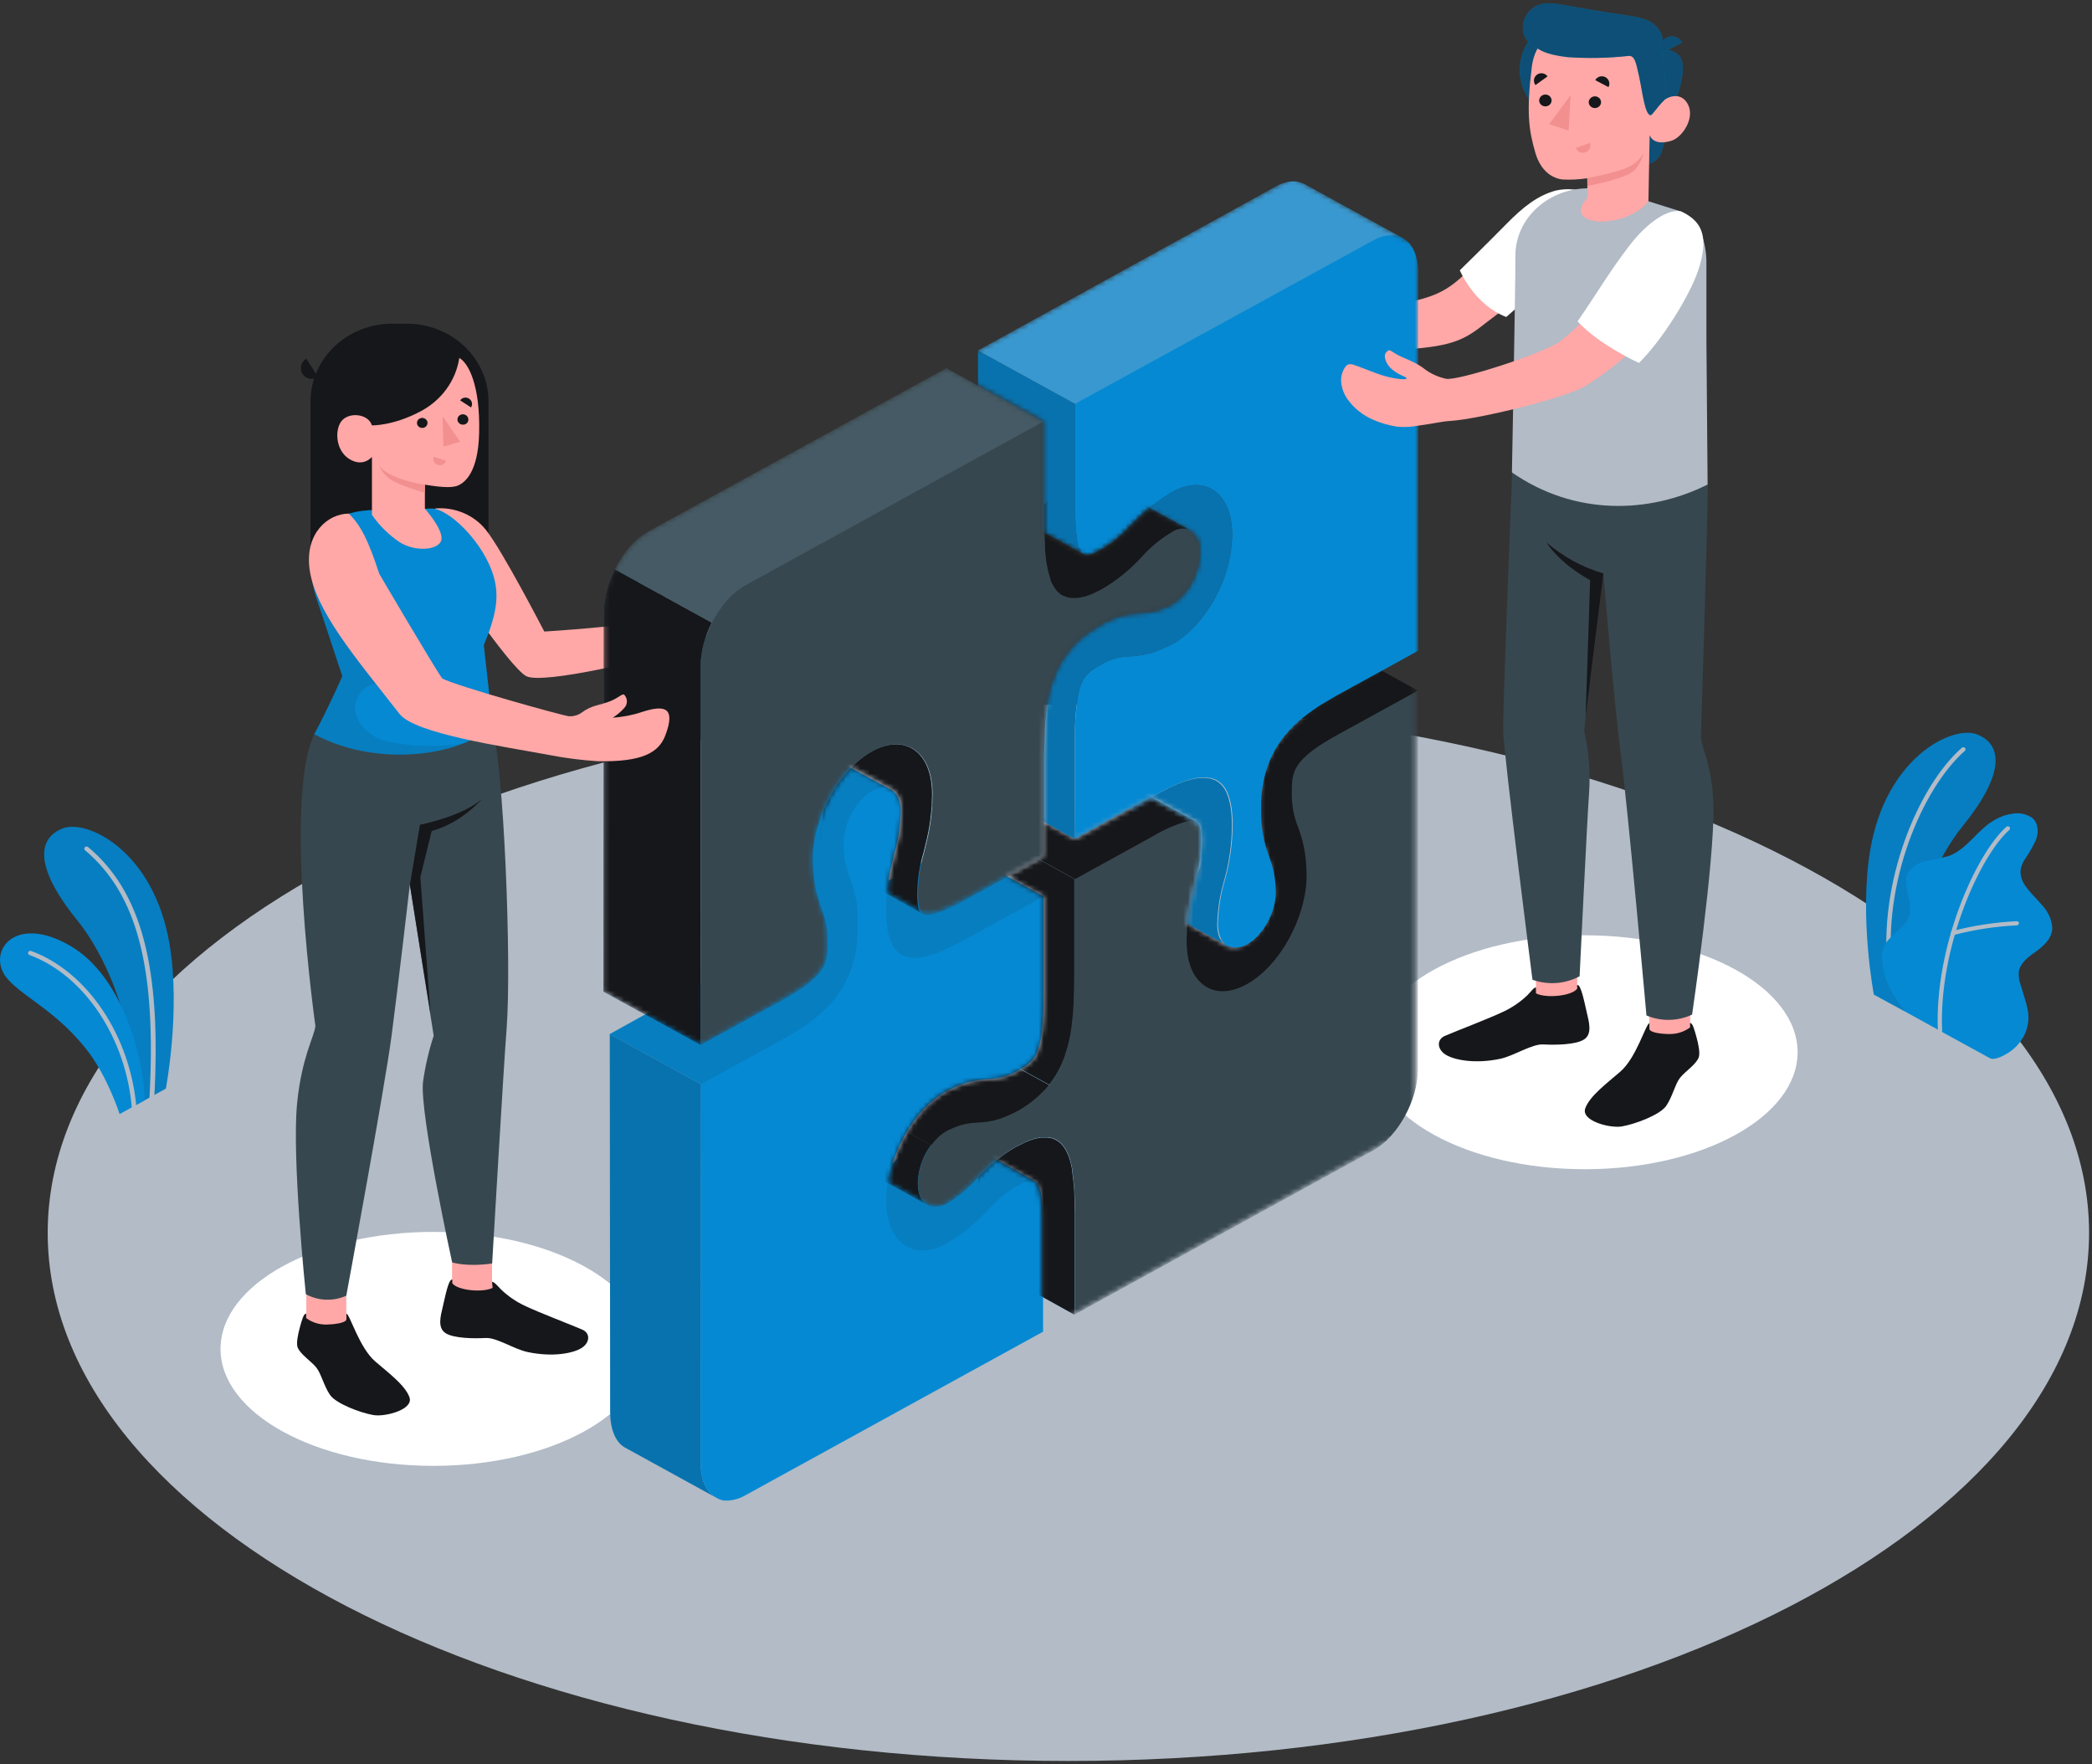 <svg width="434" height="366" viewBox="0 0 434 366" fill="none" xmlns="http://www.w3.org/2000/svg">
<rect x="0" y="0" width="434" height="366" fill="#333333" stroke="none"/>
<path d="M221.645 365.321C338.591 365.321 433.394 316.266 433.394 255.754C433.394 195.241 338.591 146.186 221.645 146.186C104.699 146.186 9.896 195.241 9.896 255.754C9.896 316.266 104.699 365.321 221.645 365.321Z" fill="#B2BBC6"/>
<path d="M328.769 242.561C353.156 242.561 372.926 231.696 372.926 218.294C372.926 204.891 353.156 194.027 328.769 194.027C304.383 194.027 284.613 204.891 284.613 218.294C284.613 231.696 304.383 242.561 328.769 242.561Z" fill="white"/>
<path d="M89.905 304.099C114.292 304.099 134.062 293.234 134.062 279.832C134.062 266.429 114.292 255.564 89.905 255.564C65.519 255.564 45.749 266.429 45.749 279.832C45.749 293.234 65.519 304.099 89.905 304.099Z" fill="white"/>
<path d="M395.127 209.805L388.746 206.336C388.746 206.336 385.688 190.287 387.969 176.5C391.188 157.108 405.058 150.412 410.104 152.341C415.15 154.269 416.324 160.018 407.264 171.264C401.858 177.833 394.994 191.801 395.127 209.805Z" fill="#0589D3"/>
<g opacity="0.1">
<path d="M395.127 209.805L388.746 206.336C388.746 206.336 385.688 190.287 387.969 176.5C391.188 157.108 405.058 150.412 410.104 152.341C415.15 154.269 416.324 160.018 407.264 171.264C401.858 177.833 394.994 191.801 395.127 209.805Z" fill="#16171A"/>
</g>
<path d="M392.088 201.911H392.154C392.214 201.906 392.272 201.889 392.325 201.862C392.378 201.835 392.424 201.798 392.462 201.753C392.5 201.709 392.528 201.658 392.545 201.603C392.562 201.548 392.568 201.491 392.561 201.434C390.478 183.213 398.753 163.587 407.614 155.774C407.703 155.695 407.756 155.586 407.76 155.47C407.765 155.354 407.721 155.241 407.638 155.156C407.555 155.072 407.44 155.022 407.319 155.017C407.197 155.013 407.079 155.055 406.989 155.134C397.976 163.055 389.541 183.069 391.652 201.533C391.667 201.634 391.719 201.727 391.799 201.796C391.878 201.866 391.98 201.906 392.088 201.911Z" fill="#B2BBC6"/>
<path d="M412.821 219.528C413.825 220.078 415.898 218.88 416.694 218.366C418.058 217.486 419.161 216.284 419.894 214.879C420.715 213.281 420.996 211.48 420.698 209.724C420.531 208.81 420.303 207.907 420.017 207.021C419.742 206.12 419.477 205.219 419.212 204.362C418.883 203.497 418.744 202.577 418.805 201.659C419.041 199.857 420.698 198.568 422.279 197.469C423.983 196.252 425.763 194.648 425.754 192.459C425.625 190.76 424.913 189.148 423.728 187.872C422.63 186.547 421.323 185.376 420.329 183.979C419.542 183.005 419.134 181.801 419.174 180.573C419.276 179.823 419.54 179.102 419.95 178.455C420.884 177.099 421.7 175.674 422.393 174.193C422.952 172.661 422.876 170.751 421.617 169.687C421.053 169.294 420.413 169.012 419.733 168.857C419.054 168.702 418.349 168.678 417.659 168.786C416.353 168.937 415.097 169.355 413.976 170.012C410.322 171.949 408.239 176.067 404.367 177.554C402.843 177.981 401.294 178.324 399.728 178.581C398.932 178.719 398.176 179.015 397.509 179.45C396.842 179.884 396.278 180.448 395.856 181.104C394.436 183.808 397.077 187.142 396.073 190.008C395.183 192.549 392.589 193.522 391.141 195.811C390.545 196.821 390.306 197.987 390.459 199.136C390.583 201.08 391.08 202.986 391.927 204.759C392.877 206.521 393.962 208.214 395.174 209.823C395.183 209.859 412.66 219.447 412.821 219.528Z" fill="#0589D3"/>
<path d="M402.464 214.284C402.525 214.283 402.584 214.27 402.639 214.247C402.695 214.223 402.745 214.19 402.786 214.148C402.827 214.106 402.86 214.056 402.881 214.002C402.902 213.948 402.911 213.891 402.909 213.833C402.161 196.649 410.663 177.68 416.855 172.165C416.898 172.126 416.933 172.079 416.958 172.028C416.982 171.976 416.996 171.92 416.997 171.863C416.999 171.806 416.989 171.749 416.968 171.696C416.947 171.643 416.914 171.594 416.873 171.553C416.832 171.511 416.783 171.478 416.729 171.455C416.674 171.431 416.615 171.418 416.555 171.417C416.496 171.415 416.436 171.425 416.38 171.445C416.324 171.465 416.273 171.496 416.23 171.535C409.915 177.158 401.243 196.442 402.028 213.887C402.038 213.993 402.087 214.091 402.167 214.164C402.247 214.237 402.353 214.28 402.464 214.284Z" fill="#B2BBC6"/>
<path d="M405.172 193.981H405.304C409.581 192.856 413.975 192.182 418.407 191.972C418.527 191.965 418.639 191.914 418.72 191.83C418.801 191.746 418.845 191.635 418.843 191.521C418.843 191.464 418.831 191.407 418.806 191.354C418.782 191.301 418.747 191.254 418.702 191.215C418.657 191.176 418.605 191.146 418.548 191.127C418.49 191.109 418.43 191.102 418.369 191.107C413.861 191.323 409.391 192.009 405.039 193.152C404.982 193.169 404.929 193.196 404.882 193.232C404.836 193.268 404.798 193.313 404.77 193.363C404.742 193.413 404.724 193.468 404.718 193.525C404.713 193.581 404.719 193.639 404.736 193.693C404.767 193.779 404.825 193.854 404.904 193.906C404.982 193.958 405.076 193.984 405.172 193.981Z" fill="#B2BBC6"/>
<path d="M28.064 229.324L34.407 225.836C34.407 225.836 37.484 209.787 35.193 196C31.983 176.608 18.152 169.921 13.068 171.841C7.984 173.76 6.847 179.518 15.908 190.764C21.314 197.334 28.234 211.328 28.064 229.324Z" fill="#0589D3"/>
<g opacity="0.1">
<path d="M28.064 229.324L34.407 225.836C34.407 225.836 37.484 209.787 35.193 196C31.983 176.608 18.152 169.921 13.068 171.841C7.984 173.76 6.847 179.518 15.908 190.764C21.314 197.334 28.234 211.328 28.064 229.324Z" fill="#16171A"/>
</g>
<path d="M31.444 228.395C31.32 228.388 31.204 228.335 31.121 228.248C31.038 228.16 30.994 228.045 30.999 227.927C32.495 200.893 28.5 185.511 17.631 176.382C17.544 176.297 17.495 176.182 17.495 176.063C17.495 175.943 17.544 175.828 17.631 175.743C17.721 175.66 17.841 175.613 17.967 175.613C18.092 175.613 18.213 175.66 18.303 175.743C29.408 185.069 33.508 200.704 31.993 228.008C31.985 228.068 31.964 228.126 31.932 228.179C31.9 228.231 31.857 228.277 31.805 228.313C31.754 228.349 31.695 228.375 31.633 228.389C31.571 228.404 31.507 228.406 31.444 228.395Z" fill="#B2BBC6"/>
<path d="M29.986 228.26C30.118 222.457 26.568 203.236 14.62 196.243C2.672 189.25 -3.131 197.964 1.707 203.245C5.257 207.111 11.865 209.904 18.085 217.897C22.355 223.394 24.817 231.117 24.817 231.117L29.986 228.26Z" fill="#0589D3"/>
<path d="M27.846 230.513C27.726 230.513 27.609 230.469 27.521 230.391C27.433 230.312 27.38 230.204 27.373 230.089C26.227 215.437 17.489 202.29 6.118 198.126C6.06 198.105 6.007 198.073 5.961 198.032C5.916 197.991 5.879 197.942 5.854 197.888C5.828 197.833 5.814 197.775 5.813 197.715C5.811 197.655 5.822 197.596 5.844 197.541C5.866 197.485 5.9 197.434 5.943 197.391C5.986 197.348 6.038 197.313 6.095 197.289C6.152 197.264 6.213 197.251 6.276 197.249C6.339 197.248 6.401 197.258 6.459 197.279C18.189 201.578 27.146 215.04 28.32 230.026C28.325 230.086 28.317 230.146 28.298 230.203C28.278 230.261 28.246 230.313 28.205 230.359C28.163 230.404 28.113 230.441 28.056 230.468C27.999 230.494 27.938 230.509 27.875 230.513H27.846Z" fill="#B2BBC6"/>
<path d="M268.585 57.335C270.024 58.461 271.671 59.047 273.565 60.795C274.762 62.092 276.273 63.091 277.967 63.706C280.154 64.535 282.208 64.292 288.277 63.364C295.69 62.237 298.881 61.048 302.081 58.452C305.82 55.416 314.189 46.251 318.232 42.656C322.511 38.853 328.391 40.322 328.391 40.322C326.571 45.958 323.864 51.299 320.362 56.163C317.124 60.552 311.075 64.76 308.339 66.923C303.955 70.392 301.626 71.762 292.007 72.456C284.746 72.978 283.78 73.141 277.806 72.978C275.657 72.915 274.322 72.897 270.8 72.618C269.271 72.523 267.757 72.272 266.284 71.87C264.618 71.505 263.021 70.897 261.55 70.068C259.63 68.881 258.081 67.226 257.063 65.274C256.507 64.201 256.221 63.019 256.23 61.823C256.245 60.617 256.708 59.455 257.536 58.542C257.699 58.356 257.907 58.211 258.142 58.119C258.601 58.044 259.072 58.141 259.458 58.389C261.73 59.498 264.021 61.03 266.407 61.904C268.414 62.634 269.948 62.895 269.797 62.507C269.645 62.12 268.433 61.769 267.184 60.426C265.934 59.083 265.621 57.218 266.426 56.632C267.231 56.046 267.184 56.2 268.585 57.335Z" fill="#FFA8A7"/>
<path d="M330.114 40.295C327.825 39.248 325.23 38.977 322.758 39.529C319.018 40.556 316.017 42.881 312.447 46.53C308.878 50.18 302.847 56.073 302.847 56.073C302.847 56.073 305.82 63.219 312.485 65.76L326.459 53.46L330.114 40.295Z" fill="white"/>
<path d="M350.649 203.579H342.175V217.384H350.649V203.579Z" fill="#FFA8A7"/>
<path d="M327.198 207.057L318.734 207.336L318.308 192.729L327.198 192.45V207.057Z" fill="#FFA8A7"/>
<path d="M354.284 100.517C354.284 108.212 352.855 152.998 352.855 152.998C353.044 155.215 355.288 159.153 355.468 167.137C355.714 178.707 351.037 210.481 351.037 210.481C349.569 211.171 347.96 211.545 346.324 211.576C344.688 211.607 343.064 211.295 341.569 210.661C341.569 210.661 337.726 167.588 336.201 156.134C334.876 146.132 332.632 118.972 332.632 118.972L328.646 151.611C329.617 155.815 329.961 160.129 329.669 164.425C329.271 169.723 327.7 202.533 327.7 202.533C326.224 203.328 324.583 203.803 322.893 203.926C321.203 204.049 319.505 203.817 317.92 203.245C317.92 203.245 311.946 156.468 311.851 151.611C311.737 146.069 314.057 89.487 314.057 89.487L354.284 100.517Z" fill="#37474F"/>
<path d="M348.689 43.872C350.554 44.659 352.02 46.112 352.769 47.918C353.638 50.145 354.059 52.509 354.009 54.884V70.681L354.256 100.517C342.09 106.618 326.639 107.023 313.659 98.003C313.659 98.003 314.388 59.606 314.388 53.325C314.388 53.046 314.388 52.757 314.388 52.424C314.862 43.413 324.14 37.294 333.323 39.529L341.03 41.457L348.736 43.872H348.689Z" fill="#B2BBC6"/>
<path d="M329.608 25.293C335.868 23.887 339.744 17.917 338.267 11.96C336.79 6.002 330.518 2.312 324.259 3.718C317.999 5.124 314.123 11.094 315.6 17.052C317.077 23.009 323.349 26.699 329.608 25.293Z" fill="#0589D3"/>
<path opacity="0.5" d="M329.608 25.293C335.868 23.887 339.744 17.917 338.267 11.96C336.79 6.002 330.518 2.312 324.259 3.718C317.999 5.124 314.123 11.094 315.6 17.052C317.077 23.009 323.349 26.699 329.608 25.293Z" fill="#16171A"/>
<path d="M347.06 22.362C347.06 22.362 345.167 30.806 344.419 32.185C343.918 33.047 343.087 33.693 342.099 33.987L342.232 28.048L347.06 22.362Z" fill="#0589D3"/>
<path opacity="0.5" d="M347.06 22.362C347.06 22.362 345.167 30.806 344.419 32.185C343.918 33.047 343.087 33.693 342.099 33.987L342.232 28.048L347.06 22.362Z" fill="#16171A"/>
<path d="M344.694 10.278C345.354 10.205 346.023 10.276 346.65 10.487C347.277 10.698 347.845 11.043 348.31 11.495C349.863 13 348.992 17.731 347.06 22.362L343.51 22.759L344.694 10.278Z" fill="#0589D3"/>
<path opacity="0.5" d="M344.694 10.278C345.354 10.205 346.023 10.276 346.65 10.487C347.277 10.698 347.845 11.043 348.31 11.495C349.863 13 348.992 17.731 347.06 22.362L343.51 22.759L344.694 10.278Z" fill="#16171A"/>
<path d="M342.44 22.759C343.15 23.165 344.173 21.858 345.044 20.957C345.915 20.056 348.831 18.884 350.223 21.759C351.614 24.633 348.963 28.544 346.701 29.22C342.81 30.383 342.232 28.003 342.232 28.003L341.976 41.809C337.139 47.711 323.714 47.215 329.309 41.043V36.979C327.575 37.24 325.817 37.325 324.064 37.231C321.224 36.807 319.397 34.663 318.526 31.716C317.134 26.976 316.632 23.155 317.787 13.838C319.084 3.628 331.562 3.52 338.303 7.53C345.044 11.54 342.44 22.759 342.44 22.759Z" fill="#FFA8A7"/>
<path d="M342.44 23.894C342.8 23.894 344.163 21.75 345.044 20.984C346.275 19.92 344.694 10.278 344.694 10.278C345.017 9.444 345.077 8.538 344.867 7.672C344.657 6.806 344.185 6.017 343.51 5.403C341.825 3.601 339.013 3.448 334.204 2.7C331.685 2.321 327.86 1.654 325.342 1.204C322.341 0.672 319.851 0.113 317.768 1.871C316.934 2.555 316.344 3.468 316.08 4.485C315.815 5.502 315.889 6.572 316.291 7.548C316.885 8.763 317.945 9.714 319.255 10.206C319.255 10.206 320.561 11.315 325.124 11.846C329.333 12.143 333.561 12.064 337.754 11.612C339.079 11.441 339.363 12.666 340.073 15.991C340.717 18.92 341.238 23.876 342.44 23.894Z" fill="#0589D3"/>
<path opacity="0.5" d="M342.44 23.894C342.8 23.894 344.163 21.75 345.044 20.984C346.275 19.92 344.694 10.278 344.694 10.278C345.017 9.444 345.077 8.538 344.867 7.672C344.657 6.806 344.185 6.017 343.51 5.403C341.825 3.601 339.013 3.448 334.204 2.7C331.685 2.321 327.86 1.654 325.342 1.204C322.341 0.672 319.851 0.113 317.768 1.871C316.934 2.555 316.344 3.468 316.08 4.485C315.815 5.502 315.889 6.572 316.291 7.548C316.885 8.763 317.945 9.714 319.255 10.206C319.255 10.206 320.561 11.315 325.124 11.846C329.333 12.143 333.561 12.064 337.754 11.612C339.079 11.441 339.363 12.666 340.073 15.991C340.717 18.92 341.238 23.876 342.44 23.894Z" fill="#16171A"/>
<path d="M344.684 11.026L348.992 8.827C348.854 8.555 348.66 8.312 348.422 8.113C348.184 7.913 347.906 7.761 347.605 7.666C347.304 7.57 346.986 7.532 346.67 7.555C346.354 7.579 346.045 7.662 345.763 7.8C345.182 8.102 344.746 8.606 344.545 9.207C344.344 9.808 344.394 10.459 344.684 11.026Z" fill="#0589D3"/>
<path opacity="0.5" d="M344.684 11.026L348.992 8.827C348.854 8.555 348.66 8.312 348.422 8.113C348.184 7.913 347.906 7.761 347.605 7.666C347.304 7.57 346.986 7.532 346.67 7.555C346.354 7.579 346.045 7.662 345.763 7.8C345.182 8.102 344.746 8.606 344.545 9.207C344.344 9.808 344.394 10.459 344.684 11.026Z" fill="#16171A"/>
<path d="M329.281 36.979C329.281 36.979 335.671 35.753 337.905 34.618C339.234 33.969 340.324 32.951 341.03 31.698C340.694 32.94 340.098 34.105 339.278 35.122C337.64 37.114 329.318 38.574 329.318 38.574L329.281 36.979Z" fill="#F28F8F"/>
<path d="M329.593 21.236C329.6 21.475 329.682 21.706 329.827 21.901C329.971 22.097 330.174 22.247 330.408 22.334C330.642 22.42 330.897 22.439 331.143 22.388C331.388 22.337 331.612 22.219 331.787 22.047C331.962 21.876 332.08 21.659 332.127 21.424C332.173 21.189 332.146 20.946 332.048 20.726C331.95 20.506 331.786 20.318 331.577 20.186C331.368 20.054 331.122 19.983 330.871 19.983C330.528 19.99 330.201 20.126 329.962 20.36C329.723 20.594 329.59 20.909 329.593 21.236Z" fill="#16171A"/>
<path d="M330.947 16.631L333.692 18.073C333.885 17.715 333.925 17.3 333.806 16.914C333.686 16.528 333.415 16.201 333.049 16C332.868 15.906 332.669 15.847 332.464 15.828C332.259 15.809 332.052 15.829 331.856 15.888C331.66 15.947 331.478 16.043 331.321 16.171C331.165 16.299 331.038 16.455 330.947 16.631Z" fill="#16171A"/>
<path d="M329.858 29.652L326.933 30.698C326.998 30.883 327.102 31.054 327.239 31.2C327.375 31.346 327.541 31.465 327.726 31.549C327.912 31.633 328.113 31.68 328.318 31.689C328.523 31.698 328.728 31.667 328.921 31.599C329.31 31.451 329.625 31.167 329.799 30.804C329.974 30.442 329.995 30.029 329.858 29.652Z" fill="#F28F8F"/>
<path d="M318.544 17.649L321.044 15.847C320.932 15.682 320.785 15.54 320.613 15.431C320.441 15.322 320.248 15.248 320.044 15.214C319.841 15.179 319.632 15.184 319.431 15.23C319.23 15.275 319.041 15.36 318.876 15.478C318.533 15.726 318.306 16.093 318.244 16.499C318.183 16.905 318.29 17.318 318.544 17.649Z" fill="#16171A"/>
<path d="M319.311 20.884C319.321 21.125 319.404 21.357 319.551 21.552C319.698 21.748 319.902 21.898 320.138 21.984C320.374 22.07 320.631 22.088 320.878 22.035C321.124 21.983 321.349 21.863 321.525 21.69C321.7 21.517 321.818 21.299 321.864 21.062C321.91 20.826 321.882 20.582 321.783 20.36C321.685 20.139 321.52 19.95 321.309 19.818C321.099 19.685 320.852 19.614 320.599 19.614C320.427 19.616 320.256 19.651 320.098 19.716C319.94 19.781 319.797 19.876 319.677 19.994C319.557 20.112 319.464 20.252 319.401 20.404C319.338 20.557 319.308 20.72 319.311 20.884Z" fill="#16171A"/>
<path d="M325.834 19.731L325.418 27.066L321.394 25.759L325.834 19.731Z" fill="#F28F8F"/>
<path d="M342.175 213.401V212.247C341.361 212.59 339.477 219.456 336.116 222.34C333.446 224.665 329.801 227.341 328.873 229.927C327.946 232.514 333.948 234.1 336.447 233.685C339.344 233.189 344.372 231.252 345.64 229.45C346.909 227.648 347.486 224.989 348.481 223.665C349.475 222.34 351.87 220.871 352.419 219.339C352.722 218.501 352.362 216.636 351.936 215.113C351.51 213.59 351.122 212.121 350.611 212.247C350.611 212.428 350.611 213.148 350.611 213.148C349.402 214.05 347.905 214.53 346.369 214.509C345.167 214.536 342.166 214.302 342.175 213.401Z" fill="#16171A"/>
<path d="M318.649 204.849C318.204 204.849 317.844 205.453 316.878 206.453C315.43 207.847 313.746 209.002 311.898 209.868C308.727 211.373 302.554 213.698 299.761 214.897C298.019 215.645 298.104 217.654 299.903 218.789C301.702 219.925 306.057 220.754 311.264 219.646C314.104 219.033 317.815 216.537 320.163 216.672C322.511 216.807 326.895 216.771 328.627 215.636C330.36 214.5 329.669 212.076 329.176 209.985C328.646 207.715 327.974 204.164 327.188 204.326V205.11C326.166 206.579 320.911 207.174 318.668 206.093L318.649 204.849Z" fill="#16171A"/>
<path d="M332.642 118.972C328.262 117.675 324.235 115.478 320.845 112.538C320.845 112.538 323.117 116.593 329.886 120.369L328.94 148.871L332.642 118.972Z" fill="#16171A"/>
<path d="M81.366 67.148H84.386C88.883 67.148 93.196 68.849 96.376 71.875C99.556 74.902 101.342 79.007 101.342 83.287V117.53H64.419V83.287C64.419 79.007 66.206 74.902 69.385 71.875C72.565 68.849 76.878 67.148 81.375 67.148H81.366Z" fill="#16171A"/>
<path d="M80.154 285.878L77.778 283.869C75.477 281.868 73.725 278.462 72.713 276.173C72.141 274.852 71.845 273.438 71.841 272.01V267.504H63.548V274.83V275.002C63.946 276.642 67.761 281.012 69.92 283.86C71.378 285.77 74.133 288.194 77.427 288.618C80.58 289.068 82.18 288.131 80.154 285.878Z" fill="#FFA8A7"/>
<path d="M104.135 273.857C104.368 273.729 104.571 273.557 104.731 273.353C105.375 272.506 104.864 272.046 104.391 271.37C103.822 270.432 103.347 269.446 102.97 268.423C102.582 267.522 102.081 265.918 102.081 265.918C102.081 265.918 102.081 264.738 102.081 264.26V259.755H93.778V267.279C94.204 269.081 95.889 270.73 96.987 272.127C97.839 273.208 100.036 273.758 101.361 274.028C101.942 274.17 102.545 274.21 103.141 274.146C103.489 274.111 103.826 274.014 104.135 273.857Z" fill="#FFA8A7"/>
<path d="M65.195 152.323C58.758 165.704 65.432 212.833 65.432 212.833C65.233 215.005 62.592 219.276 61.645 228.828C60.499 240.119 63.444 268.478 63.444 268.478C64.711 269.176 66.138 269.57 67.602 269.625C69.065 269.68 70.52 269.395 71.841 268.793C71.841 268.793 79.747 226.098 81.233 214.87C82.53 205.075 85.02 183.538 85.02 183.538L89.972 214.861C88.943 218.021 88.199 221.259 87.747 224.539C87.075 231.135 93.797 261.881 93.797 261.881C93.797 261.881 96.637 262.882 102.1 262.116C102.1 262.116 104.476 221.322 105.101 213.365C106.152 200.01 104.552 158.288 101.976 150.385L65.195 152.323Z" fill="#37474F"/>
<path d="M85.039 183.529L87.122 171.102C87.122 171.102 95.965 169.354 99.969 165.767C99.969 165.767 95.766 170.751 89.555 172.382L87.207 181.943L89.309 210.328L85.039 183.529Z" fill="#16171A"/>
<path d="M71.87 273.65V272.506C72.665 272.839 74.521 279.561 77.825 282.418C80.447 284.698 84.036 287.329 84.945 289.87C85.853 292.411 79.955 293.97 77.503 293.565C74.663 293.078 69.721 291.168 68.481 289.402C67.24 287.636 66.653 285.022 65.64 283.725C64.627 282.427 62.308 280.985 61.74 279.507C61.437 278.687 61.797 276.876 62.213 275.353C62.63 273.83 63.018 272.415 63.52 272.542V273.443C64.705 274.327 66.17 274.8 67.676 274.785C68.925 274.767 71.879 274.533 71.87 273.65Z" fill="#16171A"/>
<path d="M102.081 265.918C102.507 265.918 103.027 266.549 103.974 267.531C105.398 268.9 107.052 270.033 108.869 270.883C111.984 272.37 118.043 274.65 120.788 275.831C122.502 276.561 122.417 278.534 120.646 279.651C118.876 280.769 114.606 281.58 109.475 280.489C106.634 279.895 103.037 277.435 100.727 277.57C98.417 277.705 94.1 277.669 92.414 276.552C90.729 275.434 91.392 273.055 91.875 271.01C92.405 268.775 93.058 265.287 93.834 265.441V266.216C94.838 267.657 99.998 268.243 102.194 267.18L102.081 265.918Z" fill="#16171A"/>
<path d="M90.284 105.482C92.303 105.313 94.333 105.639 96.183 106.427C98.032 107.216 99.638 108.442 100.85 109.988C104.173 114.115 112.921 131.02 112.921 131.02C112.921 131.02 132.13 129.795 133.049 128.74C133.967 127.686 133.456 125.541 133.2 124.361C132.944 123.18 132.528 120.567 132.253 119.855C131.771 118.566 133.768 118.954 134.942 120.116C136.116 121.279 136.637 123.658 137.224 124.063C137.811 124.469 142.27 119.558 144.428 117.224C146.587 114.89 147.61 113.223 149.058 114.196C150.109 114.899 149.437 116.296 147.884 118.314C147.159 119.176 146.489 120.079 145.877 121.018C145.697 121.387 146.265 121.675 146.492 121.865C146.918 122.225 147.657 122.811 147.714 123.369C147.704 123.671 147.723 123.972 147.771 124.271C147.969 124.946 148.85 125.262 149.096 125.92C149.276 126.397 149.096 126.929 149.172 127.425C149.238 127.74 149.427 128.028 149.484 128.326C149.507 128.644 149.457 128.964 149.337 129.263C149.218 129.561 149.032 129.832 148.793 130.056C147.269 131.777 145.195 132.435 143.198 133.489C141.541 134.39 139.837 134.742 137.924 135.553C136.012 136.364 112.665 142.113 109.172 140.266C105.678 138.418 92.282 118.395 92.282 118.395C87.056 110.15 90.284 105.482 90.284 105.482Z" fill="#FFA8A7"/>
<path d="M76.547 105.842C68.301 106.383 67.723 110.177 65.659 114.322C64.078 117.485 64.599 121.252 65.801 124.55L71.018 140.274C71.018 140.274 68.32 146.474 65.195 152.322C79.624 159.991 97.64 155.927 101.976 150.367C102.166 149.178 101.03 139.905 100.367 133.84C102.904 127.776 103.576 123.928 102.507 119.918C100.509 112.475 92.784 105.221 89.366 105.5L76.547 105.842Z" fill="#0589D3"/>
<path d="M63.52 74.402L66.019 78.223C65.764 78.391 65.475 78.509 65.171 78.568C64.867 78.628 64.553 78.628 64.249 78.569C63.945 78.51 63.656 78.393 63.401 78.225C63.145 78.058 62.928 77.842 62.762 77.592C62.436 77.069 62.333 76.447 62.474 75.854C62.615 75.26 62.989 74.741 63.52 74.402Z" fill="#16171A"/>
<path d="M95.283 74.258C97.233 75.348 99.638 80.016 99.401 89.811C99.203 98.102 96.372 100.156 94.961 100.742C93.55 101.328 90.805 100.976 88.144 100.553V105.536C88.144 105.536 91.818 109.6 91.591 111.844C91.363 114.088 86.279 114.665 82.843 112.439C80.599 110.912 78.673 109.003 77.162 106.807V94.777C77.162 94.777 75.373 97.056 72.428 95.2C69.484 93.344 69.38 88.748 71.084 87.09C72.788 85.432 76.471 85.964 77.153 88.243C77.153 88.243 81.394 88.388 87.046 85.441C89.245 84.323 91.136 82.728 92.567 80.785C93.998 78.842 94.928 76.606 95.283 74.258Z" fill="#FFA8A7"/>
<path d="M88.694 87.721C88.697 87.926 88.637 88.127 88.521 88.3C88.405 88.473 88.238 88.61 88.041 88.693C87.844 88.776 87.626 88.802 87.413 88.768C87.2 88.734 87.003 88.641 86.846 88.501C86.688 88.361 86.578 88.18 86.527 87.981C86.477 87.781 86.49 87.572 86.564 87.379C86.638 87.186 86.769 87.019 86.943 86.897C87.116 86.775 87.323 86.704 87.538 86.694C87.685 86.689 87.832 86.711 87.969 86.76C88.106 86.809 88.233 86.884 88.34 86.979C88.447 87.075 88.534 87.189 88.594 87.317C88.655 87.444 88.689 87.581 88.694 87.721Z" fill="#16171A"/>
<path d="M89.962 94.777L92.509 95.552C92.466 95.717 92.389 95.872 92.282 96.007C92.174 96.143 92.039 96.256 91.884 96.341C91.729 96.425 91.557 96.478 91.38 96.498C91.203 96.517 91.023 96.502 90.852 96.453C90.502 96.341 90.211 96.103 90.045 95.789C89.878 95.475 89.848 95.111 89.962 94.777Z" fill="#F28F8F"/>
<path d="M97.716 84.522L95.463 83.062C95.556 82.919 95.678 82.796 95.823 82.7C95.968 82.604 96.132 82.537 96.304 82.503C96.477 82.47 96.655 82.47 96.828 82.504C97.001 82.538 97.165 82.605 97.309 82.702C97.611 82.896 97.822 83.194 97.898 83.534C97.974 83.873 97.908 84.227 97.716 84.522Z" fill="#16171A"/>
<path d="M97.167 86.973C97.179 87.112 97.161 87.251 97.115 87.384C97.069 87.516 96.996 87.638 96.9 87.743C96.804 87.848 96.687 87.933 96.555 87.995C96.424 88.056 96.281 88.091 96.135 88.099C95.909 88.119 95.682 88.074 95.484 87.969C95.285 87.865 95.124 87.707 95.02 87.514C94.917 87.322 94.877 87.105 94.904 86.89C94.932 86.676 95.027 86.475 95.176 86.312C95.325 86.149 95.522 86.032 95.741 85.977C95.96 85.922 96.192 85.93 96.406 86.001C96.621 86.073 96.807 86.203 96.943 86.376C97.079 86.549 97.157 86.757 97.167 86.973Z" fill="#16171A"/>
<path d="M91.818 86.369L91.988 92.65L95.463 91.632L91.818 86.369Z" fill="#F28F8F"/>
<path d="M88.144 100.553C85.304 100.201 79.624 98.624 78.677 96.453C79.032 97.554 79.736 98.523 80.694 99.228C82.417 100.634 88.144 102.211 88.144 102.211V100.553Z" fill="#F28F8F"/>
<path opacity="0.1" d="M80.239 153.809C76.31 152.908 72.324 148.835 74.123 144.843C74.636 143.723 75.516 142.79 76.632 142.185C77.044 141.962 77.518 141.868 77.989 141.917C78.46 141.965 78.903 142.154 79.254 142.455C77.361 141.275 74.114 135.535 73.678 133.444L71.453 126.379C71.246 124.763 71.398 123.124 71.898 121.567L66.095 115.187L65.025 115.89C64.078 118.657 64.798 121.783 65.801 124.55L71.018 140.275C71.018 140.275 68.32 146.474 65.195 152.323C69.89 154.722 75.071 156.136 80.389 156.469C85.706 156.801 91.037 156.045 96.021 154.251C90.778 155.052 85.424 154.902 80.239 153.809Z" fill="#16171A"/>
<path d="M148.386 310.587L129.621 300.278C127.671 299.179 126.582 296.422 126.582 292.871L126.507 214.536L145.442 224.926L145.366 303.513C145.337 306.974 146.511 309.443 148.386 310.587Z" fill="#0589D3"/>
<path opacity="0.2" d="M148.386 310.587L129.621 300.278C127.671 299.179 126.582 296.422 126.582 292.871L126.507 214.536L145.442 224.926L145.366 303.513C145.337 306.974 146.511 309.443 148.386 310.587Z" fill="#16171A"/>
<path d="M148.518 310.66L148.386 310.587C146.492 309.443 145.337 306.983 145.337 303.514L145.413 224.926L126.478 214.537L142.828 205.462L142.98 205.381L145.3 204.101L147.913 202.371L148.017 202.308L148.121 202.236C148.263 202.146 148.376 202.047 148.5 201.957L148.651 201.858L149.105 201.533L149.541 201.209C149.661 201.101 149.784 201.002 149.91 200.911L150.052 200.803L150.185 200.695C150.431 200.515 150.668 200.317 150.895 200.128L151.255 199.812L151.387 199.677C151.832 199.289 152.277 198.866 152.684 198.442L152.836 198.307C153.006 198.133 153.167 197.962 153.318 197.794C153.399 197.713 153.472 197.625 153.536 197.532C153.613 197.464 153.683 197.388 153.744 197.307V197.244L153.801 197.163L153.905 197.055L154.407 196.451C154.54 196.271 154.682 196.081 154.805 195.892L154.909 195.775V195.721C155.089 195.478 155.25 195.234 155.411 194.991C155.572 194.748 155.685 194.568 155.818 194.351L155.865 194.27C155.969 194.072 156.083 193.892 156.187 193.693L156.348 193.414C156.481 193.171 156.604 192.928 156.717 192.675L156.926 192.216C157.009 192.065 157.078 191.908 157.134 191.747C157.204 191.62 157.261 191.488 157.304 191.351C157.352 191.224 157.418 191.08 157.465 190.954C157.588 190.639 157.692 190.314 157.806 189.981C157.891 189.72 157.986 189.44 158.062 189.161C158.062 189.161 158.062 189.089 158.062 189.044C158.156 188.746 158.223 188.44 158.289 188.143V188.043C158.289 187.809 158.402 187.566 158.45 187.314C158.516 186.971 158.592 186.575 158.639 186.205V186.016C158.639 185.935 158.639 185.854 158.639 185.764C158.644 185.731 158.644 185.697 158.639 185.664C158.635 185.58 158.635 185.496 158.639 185.412C158.686 184.971 158.724 184.511 158.762 184.115V183.916V183.421C158.762 182.772 158.781 182.114 158.819 181.447V181.285C158.819 181.096 158.819 180.925 158.819 180.726V180.24C158.819 180.023 158.819 179.789 158.819 179.582C158.824 179.525 158.824 179.468 158.819 179.411C158.824 179.354 158.824 179.296 158.819 179.239V178.996C158.819 178.663 158.772 178.338 158.743 178.041V177.987C158.743 177.699 158.677 177.428 158.649 177.167C158.477 175.949 158.215 174.744 157.863 173.562C157.645 172.841 157.408 172.184 157.2 171.562C156.647 170.15 156.26 168.684 156.045 167.191C156.045 166.894 155.969 166.588 155.941 166.29C155.913 165.993 155.941 165.596 155.875 165.227V165.065C155.865 164.978 155.865 164.89 155.875 164.803C155.856 164.615 155.856 164.425 155.875 164.236C155.875 160.082 158.526 155.224 161.811 153.422C162.136 153.239 162.487 153.1 162.852 153.008C163.087 152.947 163.328 152.91 163.572 152.9C163.804 152.872 164.04 152.872 164.272 152.9C164.385 152.914 164.496 152.938 164.604 152.972C164.934 153.065 165.252 153.195 165.55 153.359L184.817 163.803C184.928 163.863 185.036 163.929 185.139 164.001C186.256 164.812 186.881 166.353 186.881 168.354C186.881 168.624 186.881 168.904 186.824 169.336V169.453C186.693 172.054 186.255 174.633 185.517 177.14C185.356 177.78 185.195 178.419 185.044 179.095C184.978 179.321 184.93 179.555 184.883 179.78C184.713 180.465 184.561 181.177 184.438 181.943C184.391 182.186 184.353 182.447 184.315 182.7L197.569 175.554L216.504 185.944V206.616C216.504 212.419 216.04 216.294 215.094 218.456C214.431 219.952 213.418 220.889 211.079 222.169C209.244 223.248 207.139 223.842 204.982 223.89C204.301 223.89 203.657 224.007 203.004 224.088L202.237 224.215C201.991 224.26 201.754 224.305 201.498 224.368C201.044 224.467 200.552 224.611 200.097 224.755L199.718 224.89C199.004 225.154 198.306 225.455 197.626 225.792C197.539 225.825 197.457 225.867 197.38 225.918H197.314L197.2 225.972C196.944 226.08 196.651 226.215 196.348 226.377C193.542 228.039 191.158 230.274 189.371 232.919C188.423 234.259 187.591 235.67 186.881 237.137C186.204 238.524 185.628 239.954 185.158 241.417L186.199 240.363C187.184 239.308 188.234 238.309 189.342 237.371C190.267 236.61 191.265 235.934 192.324 235.353C193.839 234.523 195.051 233.857 195.95 234.388L214.715 245.031L214.933 245.184C214.985 245.231 215.032 245.282 215.075 245.337C215.109 245.359 215.136 245.39 215.15 245.427C215.205 245.485 215.253 245.548 215.292 245.616C215.292 245.616 215.292 245.616 215.292 245.661C215.35 245.747 215.401 245.838 215.444 245.932C215.927 246.905 216.249 248.635 216.391 251.537C216.391 251.852 216.391 252.186 216.391 252.546C216.391 253.447 216.391 254.474 216.391 255.601V276.264L154.568 310.236C153.563 310.823 152.429 311.181 151.255 311.281C150.883 311.313 150.509 311.313 150.137 311.281C150.014 311.276 149.893 311.251 149.778 311.209C149.332 311.086 148.908 310.901 148.518 310.66Z" fill="#0589D3"/>
<path opacity="0.1" d="M195.941 234.388L214.687 245.031C213.797 244.49 212.575 245.175 211.06 246.004C210.002 246.582 209.007 247.258 208.088 248.022C206.972 248.952 205.919 249.948 204.935 251.005C202.769 253.396 200.276 255.499 197.522 257.259C197.153 257.511 196.717 257.772 196.31 257.998C189.446 261.773 183.86 257.754 183.86 249.041C183.895 246.446 184.332 243.871 185.158 241.399C185.508 241.048 185.839 240.696 186.18 240.363C187.165 239.308 188.215 238.309 189.323 237.371C190.244 236.61 191.24 235.934 192.296 235.352C193.82 234.523 195.051 233.857 195.941 234.388Z" fill="#16171A"/>
<path opacity="0.1" d="M184.258 182.708L197.579 175.553L216.514 185.952L200.239 194.892L195.345 197.325H195.288H195.24L194.89 197.469L194.71 197.532L193.896 197.847L193.442 198L193.318 198.046C193.053 198.127 192.798 198.217 192.552 198.28L192.021 198.415C191.747 198.487 191.491 198.532 191.236 198.577H191.15L190.8 198.631C190.486 198.672 190.17 198.696 189.853 198.703H189.55C189.182 198.699 188.814 198.663 188.452 198.595L188.263 198.55C187.984 198.478 187.712 198.384 187.449 198.271C187.371 198.246 187.297 198.209 187.231 198.163C186.994 198.033 186.766 197.889 186.549 197.73H186.502L186.341 197.595C186.096 197.379 185.874 197.141 185.678 196.883L185.584 196.775C185.072 196.025 184.695 195.2 184.466 194.333L184.419 194.18C184.296 193.72 184.211 193.279 184.126 192.783V192.54C184.04 191.999 183.974 191.422 183.936 190.837C183.879 190.062 183.86 189.386 183.86 188.71C183.834 186.703 183.967 184.697 184.258 182.708Z" fill="#16171A"/>
<path opacity="0.1" d="M145.413 224.926L126.478 214.536L142.828 205.462L142.971 205.381H143.027L145.347 204.101L147.969 202.371L148.064 202.308L148.168 202.236C148.31 202.146 148.424 202.047 148.547 201.957L148.689 201.857L149.153 201.533L149.588 201.209C149.708 201.1 149.831 201.001 149.957 200.911L150.1 200.803L150.232 200.695C150.478 200.515 150.715 200.316 150.942 200.127L151.302 199.812L151.434 199.677C151.879 199.289 152.324 198.866 152.731 198.442L152.883 198.307C153.053 198.133 153.214 197.962 153.366 197.793C153.446 197.713 153.519 197.625 153.584 197.532C153.659 197.46 153.716 197.379 153.782 197.307L153.839 197.244L153.905 197.172L154 197.054C154.171 196.856 154.35 196.658 154.502 196.451L154.909 195.901L155.004 195.775V195.721C155.184 195.477 155.344 195.234 155.505 194.991C155.666 194.748 155.78 194.567 155.913 194.351V194.261C156.026 194.072 156.14 193.891 156.244 193.693C156.306 193.603 156.363 193.51 156.414 193.414C156.528 193.162 156.66 192.918 156.774 192.675L156.982 192.215C157.058 192.071 157.124 191.918 157.2 191.756C157.276 191.594 157.314 191.494 157.361 191.35C157.408 191.206 157.475 191.08 157.522 190.954C157.645 190.629 157.749 190.323 157.863 189.981C157.948 189.719 158.043 189.44 158.118 189.161C158.118 189.161 158.118 189.088 158.118 189.043C158.194 188.755 158.279 188.44 158.346 188.142V188.052C158.393 187.8 158.45 187.566 158.497 187.313C158.563 186.971 158.639 186.574 158.686 186.205V186.016C158.686 185.944 158.686 185.853 158.686 185.763C158.692 185.73 158.692 185.697 158.686 185.664C158.686 185.583 158.686 185.493 158.686 185.403C158.743 184.952 158.781 184.502 158.81 184.114V183.916C158.81 183.745 158.81 183.601 158.81 183.42C158.81 182.772 158.828 182.114 158.866 181.447V181.285C158.866 181.095 158.866 180.924 158.866 180.726V180.239C158.866 180.023 158.866 179.789 158.866 179.573V179.41C158.871 179.353 158.871 179.296 158.866 179.239V178.996C158.866 178.662 158.819 178.338 158.791 178.041V177.978L158.705 177.167C158.534 175.949 158.272 174.744 157.92 173.562C157.711 172.832 157.475 172.174 157.257 171.562C156.704 170.15 156.317 168.684 156.102 167.191C156.102 166.894 156.026 166.587 155.998 166.29C155.969 165.993 155.998 165.605 155.941 165.227V165.064C155.941 164.974 155.941 164.884 155.941 164.794C155.923 164.605 155.923 164.415 155.941 164.226C155.941 160.072 158.592 155.215 161.877 153.413C162.203 153.23 162.553 153.091 162.918 152.998C163.153 152.937 163.395 152.901 163.638 152.89C163.87 152.854 164.107 152.854 164.339 152.89C164.451 152.905 164.562 152.929 164.67 152.962C165 153.056 165.318 153.186 165.617 153.35L184.817 163.803C184.415 163.582 183.964 163.452 183.501 163.424C183.164 163.412 182.827 163.439 182.497 163.506C181.946 163.623 181.419 163.824 180.935 164.1C180.356 164.428 179.82 164.818 179.335 165.263C178.011 166.505 176.959 167.984 176.239 169.615C176.069 169.967 175.936 170.327 175.794 170.697C175.614 171.214 175.466 171.74 175.349 172.273C175.142 173.131 175.034 174.007 175.027 174.887C175.027 175.13 175.027 175.409 175.027 175.716V175.806C175.066 177.267 175.286 178.719 175.681 180.131C175.737 180.366 175.813 180.591 175.879 180.816C176.031 181.276 176.182 181.717 176.334 182.168C176.552 182.79 176.788 183.438 177.006 184.168C177.082 184.421 177.148 184.673 177.214 184.925C177.281 185.178 177.347 185.457 177.423 185.736C177.633 186.676 177.788 187.627 177.886 188.584V188.629C177.877 188.788 177.877 188.947 177.886 189.106V189.593V189.719V189.845C177.886 189.954 177.886 190.062 177.886 190.179C177.896 190.29 177.896 190.401 177.886 190.512C177.886 190.62 177.886 190.738 177.886 190.846V191.341C177.886 191.513 177.886 191.693 177.886 191.891V191.972C177.886 192.305 177.886 192.639 177.886 192.972C177.886 193.306 177.886 193.63 177.839 193.964C177.839 194.126 177.839 194.297 177.839 194.45V194.648C177.839 195.072 177.773 195.504 177.716 195.937C177.716 196.144 177.659 196.343 177.631 196.559V196.73L177.432 197.856L177.262 198.586V198.676C177.262 198.848 177.186 199.019 177.129 199.199C177.072 199.379 177.034 199.542 176.987 199.695C176.94 199.848 176.987 199.839 176.94 199.911C176.892 199.983 176.798 200.316 176.741 200.524C176.637 200.848 176.523 201.173 176.4 201.488C176.277 201.803 176.182 202.029 176.078 202.29C175.974 202.551 175.804 202.912 175.662 203.191L175.273 203.948C175.198 204.083 175.122 204.236 175.037 204.372L174.8 204.795L174.743 204.885C174.684 204.997 174.618 205.105 174.544 205.21L174.478 205.318C174.437 205.388 174.39 205.454 174.336 205.516C174.175 205.768 174.014 206.012 173.844 206.255V206.309L173.749 206.435C173.686 206.529 173.616 206.62 173.541 206.705C173.48 206.799 173.414 206.889 173.342 206.976L173.162 207.201C173.062 207.336 172.955 207.465 172.84 207.589L172.746 207.706L172.642 207.841L172.424 208.084L172.357 208.156C172.357 208.21 172.263 208.273 172.206 208.328L171.96 208.589C171.894 208.67 171.808 208.751 171.723 208.841L171.581 208.976C171.17 209.41 170.733 209.822 170.275 210.211L170.142 210.346L169.773 210.661C169.555 210.86 169.318 211.049 169.072 211.238L168.94 211.337L168.873 211.4L168.807 211.454L168.438 211.743L167.491 212.392L167.349 212.5L166.971 212.77L166.762 212.905L164.14 214.635L161.82 215.915L161.744 215.969L161.593 216.041L145.413 224.926Z" fill="#16171A"/>
<mask id="mask0_209_1161" style="mask-type:luminance" maskUnits="userSpaceOnUse" x="184" y="134" width="110" height="143">
<path d="M196.329 249.716C196.528 249.608 196.755 249.455 197.001 249.293C199.073 247.962 200.945 246.37 202.568 244.562C203.411 243.661 204.159 242.94 205.011 242.156L205.143 242.03L205.389 241.804L205.503 241.696C205.929 241.318 206.346 240.966 206.762 240.624L214.611 245.084C214.772 245.179 214.913 245.301 215.027 245.445C215.095 245.521 215.155 245.602 215.207 245.688V245.742C215.257 245.823 215.301 245.908 215.34 245.994V246.076L215.453 246.355C215.453 246.355 215.453 246.427 215.453 246.463C215.494 246.563 215.528 246.666 215.557 246.769C215.557 246.814 215.557 246.86 215.557 246.905C215.557 246.95 215.624 247.148 215.662 247.283V247.4C215.662 247.562 215.728 247.734 215.766 247.923C215.766 248.13 215.832 248.346 215.87 248.572V248.626L215.955 249.275C215.955 249.347 215.955 249.419 215.955 249.491L216.012 250.05C216.012 250.149 216.012 250.248 216.012 250.338C216.012 250.428 216.012 250.707 216.059 250.906C216.107 251.104 216.059 251.131 216.059 251.248V251.834C216.059 251.96 216.059 252.095 216.059 252.23C216.059 252.365 216.059 252.654 216.059 252.87C216.059 253.086 216.059 253.131 216.059 253.267C216.059 253.402 216.059 253.78 216.059 254.041V254.402C216.059 254.798 216.059 255.195 216.059 255.618V276.263L293.692 233.586V221.934C293.697 221.865 293.697 221.796 293.692 221.727V134.985L277.408 143.933L277.105 144.104L276.916 144.212L273.707 146.105C272.421 146.914 271.185 147.793 270.005 148.736L269.929 148.799L269.73 148.952C269.437 149.187 269.162 149.43 268.888 149.673L268.812 149.745L268.462 150.07C268.206 150.304 267.96 150.538 267.714 150.782L267.25 151.259C267.023 151.502 266.795 151.746 266.578 151.998C266.36 152.25 266.294 152.332 266.133 152.539C265.972 152.746 265.707 153.061 265.508 153.323L265.167 153.8L265.091 153.927L264.997 154.053C264.836 154.287 264.675 154.521 264.533 154.756C264.391 154.99 264.315 155.107 264.22 155.296L264.135 155.431C263.851 155.936 263.567 156.468 263.321 157.008L263.255 157.144C263.15 157.369 263.037 157.594 262.942 157.828C262.847 158.063 262.753 158.306 262.668 158.549L262.601 158.73C262.497 159.009 262.393 159.279 262.308 159.568C262.223 159.856 262.128 160.153 262.043 160.469C261.957 160.784 261.882 161.081 261.806 161.37C261.73 161.658 261.673 161.965 261.617 162.271C261.56 162.577 261.494 162.92 261.446 163.253V163.316C261.446 163.587 261.361 163.857 261.323 164.136C261.285 164.416 261.247 164.857 261.21 165.245V165.461C261.21 165.668 261.21 165.875 261.162 166.083C261.162 166.524 261.162 166.984 261.162 167.633V167.723C261.162 167.84 261.162 167.948 261.162 168.065C261.088 171.385 261.666 174.689 262.866 177.806C263.661 179.827 264.102 181.958 264.173 184.114V184.213C264.173 184.511 264.22 184.79 264.22 185.042C264.175 187.247 263.577 189.409 262.478 191.35C261.543 193.191 260.092 194.751 258.284 195.856C257.998 196.008 257.7 196.141 257.394 196.252L257.243 196.306C256.972 196.394 256.693 196.455 256.41 196.487H256.258C255.991 196.514 255.721 196.514 255.453 196.487H255.397C255.127 196.446 254.865 196.367 254.62 196.252L254.544 196.207L246.355 191.63C246.355 191.395 246.355 191.17 246.421 190.936C246.488 190.701 246.488 190.395 246.526 190.125C246.601 189.566 246.677 189.025 246.772 188.503C246.866 187.98 246.942 187.547 247.037 187.088C247.094 186.845 247.141 186.61 247.188 186.385C247.415 185.385 247.652 184.385 247.927 183.312C248.745 180.561 249.177 177.719 249.214 174.86C249.214 172.156 248.968 170.94 248.201 170.507L238.866 165.38L223.018 174.076L216.495 170.471V177.68L210.814 180.825L208.997 181.816L216.57 185.962V196.667V206.633C216.57 212.437 216.107 216.311 215.16 218.474C214.497 219.961 213.484 220.898 211.146 222.187C209.307 223.266 207.199 223.86 205.039 223.908C204.376 223.908 203.714 224.025 203.079 224.106L202.303 224.232C202.066 224.277 201.82 224.322 201.565 224.385C201.091 224.492 200.623 224.621 200.163 224.773H200.069L199.785 224.863C199.07 225.125 198.371 225.426 197.692 225.764L197.437 225.881H197.38H197.266C196.972 226.002 196.684 226.137 196.405 226.287C193.602 227.947 191.225 230.182 189.446 232.829C188.992 233.46 188.566 234.118 188.159 234.793L187.998 235.091C187.647 235.686 187.316 236.289 187.051 236.893L186.985 237.037C186.307 238.424 185.731 239.854 185.262 241.318C184.836 242.638 184.52 243.988 184.315 245.355L192.608 249.914C193.194 250.189 193.844 250.316 194.496 250.281C195.148 250.246 195.779 250.052 196.329 249.716Z" fill="white"/>
</mask>
<g mask="url(#mask0_209_1161)">
<path d="M217.64 225.007L197.484 213.932L197.929 213.347L197.976 213.293L198.194 212.995C198.516 212.545 198.819 212.094 199.141 211.617L199.226 211.472C199.52 210.977 199.804 210.436 200.078 209.868C200.135 209.733 200.201 209.598 200.258 209.454V209.364C200.4 209.039 200.571 208.652 200.731 208.219C200.807 208.03 200.873 207.841 200.949 207.634V207.516C201.063 207.192 201.176 206.868 201.271 206.534C201.366 206.201 201.432 206.003 201.508 205.723C201.584 205.444 201.659 205.119 201.745 204.822C201.83 204.525 201.877 204.227 201.934 203.921C201.991 203.615 202.057 203.353 202.104 203.074V202.939C202.161 202.668 202.208 202.38 202.256 202.092C202.303 201.803 202.303 201.758 202.331 201.596V201.416C202.54 199.974 202.663 198.46 202.767 196.82V196.64L202.871 192.215V171.174L222.952 182.366V203.416L222.847 207.85V208.021C222.762 209.661 222.63 211.175 222.431 212.608V212.797C222.431 212.968 222.384 213.13 222.355 213.302C222.327 213.473 222.27 213.869 222.213 214.14V214.266C222.166 214.563 222.109 214.834 222.052 215.122C221.995 215.41 221.92 215.708 221.844 216.023C221.768 216.338 221.702 216.636 221.626 216.924C221.55 217.213 221.465 217.474 221.389 217.735C221.314 217.997 221.181 218.393 221.058 218.708V218.844C220.992 219.033 220.916 219.24 220.84 219.429C220.689 219.844 220.509 220.24 220.367 220.574L220.32 220.655L220.149 221.069C219.875 221.628 219.591 222.169 219.297 222.682L219.212 222.827C218.937 223.277 218.634 223.728 218.313 224.205C218.245 224.304 218.169 224.398 218.085 224.485V224.548L217.64 225.007Z" fill="#0589D3"/>
<path d="M202.881 261.602L202.937 244.228L202.653 244.508C203.487 243.607 204.253 242.877 205.087 242.102L205.229 241.976L205.475 241.75L205.645 241.66C207.237 240.201 209.004 238.924 210.909 237.857L211.117 237.758H211.165L211.307 237.677C211.761 237.434 212.253 237.218 212.66 237.01C212.784 236.947 212.916 236.902 213.039 236.848L213.172 236.785C213.475 236.677 213.797 236.542 214.118 236.443C214.289 236.371 214.45 236.335 214.601 236.28H214.677C214.952 236.217 215.217 236.145 215.463 236.1C215.709 236.055 215.842 236.028 216.021 236.01C216.255 235.993 216.489 235.993 216.722 236.01C216.899 236.001 217.076 236.001 217.252 236.01C217.46 236.027 217.666 236.06 217.868 236.109H217.953L218.341 236.199C218.539 236.265 218.729 236.35 218.909 236.452C219.112 236.546 219.305 236.657 219.487 236.785C219.706 236.934 219.912 237.1 220.102 237.281C220.21 237.389 220.311 237.503 220.405 237.623L220.471 237.713L220.528 237.776C220.626 237.895 220.718 238.018 220.802 238.146C220.923 238.319 221.03 238.499 221.124 238.687C221.219 238.858 221.304 239.011 221.38 239.182C221.456 239.353 221.569 239.615 221.664 239.849C221.759 240.083 221.787 240.191 221.844 240.372C221.901 240.552 222.005 240.876 222.081 241.147L222.194 241.597V241.669C222.26 241.967 222.336 242.273 222.393 242.57C222.393 242.651 222.393 242.742 222.393 242.832V242.94C222.601 244.21 222.753 245.643 222.857 247.328V247.4L222.961 251.419V272.758L202.881 261.602Z" fill="#0589D3"/>
<path d="M192.22 249.878L172.405 238.957C171.089 238.29 170.322 236.542 170.322 234.226C170.406 231.479 171.312 228.812 172.935 226.539L173.314 226.035C173.219 226.179 173.105 226.323 173.011 226.458L193.157 237.533C193.105 237.595 193.057 237.662 193.015 237.731C191.387 239.998 190.48 242.664 190.402 245.409C190.402 247.581 191.103 249.13 192.22 249.878Z" fill="#0589D3"/>
<path d="M217.64 225.007L197.484 213.932L197.929 213.347L197.976 213.293L198.194 212.995C198.516 212.545 198.819 212.094 199.141 211.617L199.226 211.472C199.52 210.977 199.804 210.436 200.078 209.868C200.135 209.733 200.201 209.598 200.258 209.454V209.364C200.4 209.039 200.571 208.652 200.731 208.219C200.807 208.03 200.873 207.841 200.949 207.634V207.516C201.063 207.192 201.176 206.868 201.271 206.534C201.366 206.201 201.432 206.003 201.508 205.723C201.584 205.444 201.659 205.119 201.745 204.822C201.83 204.525 201.877 204.227 201.934 203.921C201.991 203.615 202.057 203.353 202.104 203.074V202.939C202.161 202.668 202.208 202.38 202.256 202.092C202.303 201.803 202.303 201.758 202.331 201.596V201.416C202.54 199.974 202.663 198.46 202.767 196.82V196.64L202.871 192.215V171.174L222.952 182.366V203.416L222.847 207.85V208.021C222.762 209.661 222.63 211.175 222.431 212.608V212.797C222.431 212.968 222.384 213.13 222.355 213.302C222.327 213.473 222.27 213.869 222.213 214.14V214.266C222.166 214.563 222.109 214.834 222.052 215.122C221.995 215.41 221.92 215.708 221.844 216.023C221.768 216.338 221.702 216.636 221.626 216.924C221.55 217.213 221.465 217.474 221.389 217.735C221.314 217.997 221.181 218.393 221.058 218.708V218.844C220.992 219.033 220.916 219.24 220.84 219.429C220.689 219.844 220.509 220.24 220.367 220.574L220.32 220.655L220.149 221.069C219.875 221.628 219.591 222.169 219.297 222.682L219.212 222.827C218.937 223.277 218.634 223.728 218.313 224.205C218.245 224.304 218.169 224.398 218.085 224.485V224.548L217.64 225.007Z" fill="#16171A"/>
<path d="M202.881 261.602L202.937 244.228L202.653 244.508C203.487 243.607 204.253 242.877 205.087 242.102L205.229 241.976L205.475 241.75L205.645 241.66C207.237 240.201 209.004 238.924 210.909 237.857L211.117 237.758H211.165L211.307 237.677C211.761 237.434 212.253 237.218 212.66 237.01C212.784 236.947 212.916 236.902 213.039 236.848L213.172 236.785C213.475 236.677 213.797 236.542 214.118 236.443C214.289 236.371 214.45 236.335 214.601 236.28H214.677C214.952 236.217 215.217 236.145 215.463 236.1C215.709 236.055 215.842 236.028 216.021 236.01C216.255 235.993 216.489 235.993 216.722 236.01C216.899 236.001 217.076 236.001 217.252 236.01C217.46 236.027 217.666 236.06 217.868 236.109H217.953L218.341 236.199C218.539 236.265 218.729 236.35 218.909 236.452C219.112 236.546 219.305 236.657 219.487 236.785C219.706 236.934 219.912 237.1 220.102 237.281C220.21 237.389 220.311 237.503 220.405 237.623L220.471 237.713L220.528 237.776C220.626 237.895 220.718 238.018 220.802 238.146C220.923 238.319 221.03 238.499 221.124 238.687C221.219 238.858 221.304 239.011 221.38 239.182C221.456 239.353 221.569 239.615 221.664 239.849C221.759 240.083 221.787 240.191 221.844 240.372C221.901 240.552 222.005 240.876 222.081 241.147L222.194 241.597V241.669C222.26 241.967 222.336 242.273 222.393 242.57C222.393 242.651 222.393 242.742 222.393 242.832V242.94C222.601 244.21 222.753 245.643 222.857 247.328V247.4L222.961 251.419V272.758L202.881 261.602Z" fill="#16171A"/>
<path d="M192.22 249.878L172.405 238.957C171.089 238.29 170.322 236.542 170.322 234.226C170.406 231.479 171.312 228.812 172.935 226.539L173.314 226.035C173.219 226.179 173.105 226.323 173.011 226.458L193.157 237.533C193.105 237.595 193.057 237.662 193.015 237.731C191.387 239.998 190.48 242.664 190.402 245.409C190.402 247.581 191.103 249.13 192.22 249.878Z" fill="#16171A"/>
<path d="M192.391 249.941L192.258 249.869C191.141 249.121 190.44 247.571 190.44 245.436C190.518 242.691 191.425 240.025 193.053 237.758C193.095 237.689 193.143 237.622 193.195 237.56L173.049 226.485C173.143 226.35 173.257 226.206 173.352 226.062C173.607 225.746 173.872 225.449 174.147 225.16C174.275 225.019 174.411 224.883 174.554 224.755C174.693 224.608 174.845 224.473 175.008 224.349C175.398 224.005 175.827 223.703 176.286 223.448C176.455 223.355 176.629 223.271 176.807 223.196L177.034 223.106H177.091C177.928 222.681 178.815 222.351 179.733 222.124L180.055 222.052C180.885 221.891 181.727 221.785 182.573 221.736C185.555 221.637 188.457 220.795 190.989 219.294L191.652 218.907C191.851 218.799 192.031 218.681 192.22 218.555C192.41 218.429 192.514 218.384 192.656 218.294H192.713L193.413 217.807L194.076 217.312L194.199 217.222L194.303 217.131L194.379 217.068L194.663 216.834C194.748 216.762 194.852 216.69 194.937 216.609C195.023 216.528 195.278 216.32 195.449 216.158L195.685 215.933L195.789 215.825L196.206 215.41C196.376 215.239 196.547 215.059 196.708 214.879L196.774 214.807L197.049 214.5C197.172 214.338 197.323 214.176 197.446 214.005L217.612 225.088L217.972 224.62V224.557C218.056 224.47 218.132 224.376 218.199 224.277C218.521 223.809 218.824 223.376 219.098 222.899L219.184 222.754C219.477 222.241 219.761 221.7 220.036 221.141L220.206 220.727L220.253 220.646C220.395 220.312 220.575 219.916 220.727 219.501C220.802 219.312 220.878 219.105 220.944 218.916V218.78C221.068 218.465 221.172 218.141 221.276 217.807C221.38 217.474 221.427 217.276 221.513 216.996C221.598 216.717 221.664 216.393 221.73 216.095C221.797 215.798 221.872 215.509 221.939 215.194C222.005 214.879 222.052 214.635 222.099 214.338V214.212C222.156 213.941 222.194 213.662 222.242 213.374C222.289 213.085 222.289 213.04 222.317 212.869V212.68C222.516 211.247 222.649 209.733 222.734 208.093V207.922L222.838 203.488V182.375L202.757 171.183L210.994 166.677L215.245 164.344L219.032 162.253L220.509 161.46C220.897 161.28 221.247 161.081 221.607 160.919C222.864 160.264 224.19 159.738 225.565 159.351L225.981 159.252C226.409 159.155 226.85 159.125 227.288 159.162C227.534 159.162 227.666 159.369 227.856 159.477L248.173 170.471C248.368 170.593 248.536 170.75 248.666 170.934C248.796 171.118 248.886 171.326 248.93 171.544C248.93 171.697 249.015 171.877 249.053 172.066C249.091 172.255 249.11 172.472 249.139 172.706V173.066C249.139 173.319 249.139 173.589 249.139 173.886C249.139 174.184 249.139 174.499 249.139 174.842C249.139 175.698 249.139 176.473 249.025 177.212C249.025 177.401 249.025 177.581 249.025 177.761C249.025 177.942 249.025 178.113 248.959 178.293C248.892 178.473 248.959 178.635 248.873 178.816C248.788 178.996 248.826 179.158 248.798 179.329C248.731 179.663 248.675 179.987 248.608 180.329C248.542 180.672 248.457 180.987 248.391 181.312C248.381 181.335 248.381 181.361 248.391 181.384C250.02 177.915 250.899 174.171 250.975 170.372C250.975 169.84 250.975 169.309 250.918 168.858C250.823 165.968 250.241 163.111 249.195 160.397C248.296 158.148 247.856 155.756 247.898 153.35C247.898 148.898 247.898 146.447 257.82 141.013L274.019 132.182L294.166 143.257V221.709C294.166 228.242 289.981 235.857 284.84 238.686L223.018 272.659V251.338L222.914 247.319V247.247C222.81 245.58 222.658 244.129 222.45 242.859V242.75C222.45 242.66 222.45 242.57 222.45 242.489C222.393 242.165 222.317 241.858 222.251 241.588V241.516L222.137 241.065C222.062 240.795 221.995 240.543 221.901 240.29C221.806 240.038 221.787 239.939 221.721 239.768C221.655 239.596 221.541 239.308 221.437 239.101C221.333 238.894 221.276 238.776 221.181 238.605C221.087 238.418 220.98 238.237 220.859 238.065C220.775 237.937 220.683 237.814 220.585 237.695L220.528 237.632L220.462 237.542C220.368 237.422 220.267 237.308 220.159 237.199C219.968 237.018 219.762 236.853 219.543 236.704C219.362 236.576 219.169 236.465 218.966 236.37C218.786 236.269 218.595 236.184 218.398 236.118L218.01 236.028H217.924C217.722 235.979 217.517 235.946 217.309 235.929C217.132 235.92 216.955 235.92 216.779 235.929C216.546 235.911 216.311 235.911 216.078 235.929C215.898 235.929 215.718 235.983 215.52 236.019C215.321 236.055 215.008 236.136 214.734 236.199H214.658C214.507 236.253 214.346 236.289 214.175 236.361C213.853 236.461 213.531 236.596 213.228 236.704L213.096 236.767C212.973 236.821 212.84 236.866 212.717 236.929C212.263 237.136 211.818 237.353 211.363 237.596L211.221 237.677H211.174L210.966 237.776C209.036 238.865 207.25 240.169 205.645 241.66L205.522 241.768L205.276 241.993L205.134 242.12C204.301 242.895 203.534 243.67 202.701 244.526C201.078 246.334 199.205 247.926 197.134 249.257C196.888 249.419 196.67 249.572 196.462 249.68C195.908 250.006 195.289 250.218 194.644 250.302C194.247 250.374 193.839 250.374 193.442 250.302C193.071 250.243 192.715 250.12 192.391 249.941Z" fill="#37474F"/>
<path d="M223.027 182.366L202.947 171.174L211.184 166.669L215.434 164.335L219.221 162.244L220.698 161.451C221.086 161.271 221.437 161.073 221.797 160.91C223.053 160.255 224.38 159.729 225.754 159.342L226.171 159.243C226.598 159.146 227.039 159.116 227.477 159.153C227.723 159.153 227.856 159.36 228.045 159.469L248.116 170.471C248.045 170.434 247.968 170.406 247.889 170.39C247.792 170.344 247.685 170.322 247.576 170.327C247.263 170.282 246.944 170.282 246.63 170.327C246.363 170.358 246.1 170.412 245.844 170.489C243.549 171.201 241.355 172.179 239.311 173.4L235.524 175.491L231.264 177.834L223.027 182.366Z" fill="#16171A"/>
<path d="M249.006 203.75C247.113 201.947 246.166 198.911 246.166 195.243C246.156 194.717 246.178 194.19 246.232 193.666C246.232 193.666 246.232 193.666 246.232 193.603C246.232 192.702 246.327 191.864 246.431 190.9C246.431 190.629 246.497 190.368 246.535 190.098C246.601 189.539 246.687 188.989 246.781 188.476C246.876 187.962 246.952 187.52 247.046 187.061C247.103 186.818 247.15 186.583 247.198 186.358C247.425 185.358 247.662 184.358 247.936 183.285C248.116 182.609 248.277 181.961 248.429 181.312C250.047 177.866 250.92 174.146 250.994 170.372C250.994 169.84 250.994 169.318 250.928 168.867C250.838 165.972 250.259 163.108 249.214 160.388C248.319 158.141 247.878 155.753 247.917 153.35C247.917 148.907 247.917 146.456 257.839 141.004L274.038 132.182L294.185 143.257L277.92 152.196C267.998 157.603 267.998 160.099 267.998 164.542C267.948 166.948 268.388 169.341 269.295 171.589C270.331 174.309 270.91 177.167 271.008 180.059C271.008 180.51 271.075 181.032 271.065 181.555C271.065 190.269 265.489 200.434 258.606 204.2C254.876 206.264 251.382 206.093 249.006 203.75Z" fill="#16171A"/>
<path d="M193.158 237.569L173.011 226.494C173.105 226.359 173.219 226.215 173.314 226.071C173.569 225.755 173.834 225.458 174.109 225.17C174.237 225.028 174.373 224.893 174.516 224.764C174.656 224.617 174.808 224.482 174.971 224.359C175.36 224.014 175.789 223.712 176.249 223.457C176.417 223.364 176.591 223.28 176.769 223.205L176.997 223.124H177.053C177.89 222.699 178.777 222.37 179.695 222.142L180.017 222.07C180.847 221.909 181.689 221.804 182.535 221.754C185.517 221.656 188.419 220.814 190.952 219.312L191.614 218.925C191.813 218.817 191.993 218.7 192.182 218.573C192.33 218.492 192.472 218.401 192.608 218.303H192.665L193.366 217.816L194.038 217.321L194.152 217.231L194.256 217.141L194.341 217.077L194.616 216.843C194.701 216.771 194.805 216.699 194.89 216.618C194.975 216.537 195.231 216.33 195.401 216.167L195.638 215.942C195.671 215.904 195.709 215.871 195.752 215.843L196.159 215.419C196.329 215.248 196.5 215.068 196.66 214.888L196.727 214.816L197.001 214.509C197.124 214.347 197.276 214.185 197.399 214.014L217.574 225.098L217.489 225.188C217.356 225.368 217.214 225.539 217.072 225.719C216.93 225.9 216.892 225.909 216.807 226.008L216.731 226.08C216.429 226.413 216.126 226.729 215.785 227.026L215.595 227.206C215.548 227.26 215.491 227.305 215.453 227.359L214.933 227.81L214.384 228.26L214.308 228.333L214.071 228.504C213.636 228.855 213.181 229.18 212.717 229.495C212.717 229.495 212.66 229.495 212.613 229.558C212.083 229.918 211.533 230.252 210.966 230.558L210.379 230.847L209.688 231.18C208.148 231.943 206.489 232.463 204.774 232.721L203.903 232.829H203.468L202.663 232.901C201.464 232.942 200.276 233.136 199.131 233.478C198.781 233.586 198.412 233.721 198.005 233.883C197.749 233.992 197.465 234.118 197.181 234.262L196.944 234.352C196.765 234.425 196.591 234.509 196.424 234.604C195.961 234.868 195.524 235.169 195.117 235.506C194.972 235.622 194.833 235.745 194.701 235.875C194.559 236.001 194.417 236.145 194.284 236.289C194.106 236.458 193.941 236.638 193.792 236.83C193.687 236.945 193.589 237.065 193.498 237.191C193.337 237.362 193.233 237.461 193.158 237.569Z" fill="#16171A"/>
</g>
<mask id="mask1_209_1161" style="mask-type:luminance" maskUnits="userSpaceOnUse" x="196" y="36" width="99" height="169">
<path d="M216.504 177.68V156.954L216.722 150.646V150.52C216.722 150.367 216.722 150.223 216.722 150.088V149.881C216.722 149.475 216.798 149.088 216.845 148.709C216.856 148.515 216.881 148.323 216.921 148.132V147.952C216.921 147.583 217.015 147.213 217.063 146.862C217.11 146.51 217.139 146.375 217.186 146.15C217.262 145.753 217.318 145.366 217.404 144.987V144.861C217.404 144.708 217.47 144.546 217.508 144.393C217.621 143.87 217.763 143.365 217.896 142.861C217.896 142.861 217.896 142.762 217.943 142.681C218.104 142.113 218.313 141.527 218.521 140.95L218.606 140.707C218.795 140.22 219.013 139.743 219.212 139.274C219.212 139.184 219.307 139.076 219.363 138.977V138.905C219.581 138.472 219.799 138.004 220.045 137.607L220.234 137.301C220.521 136.812 220.837 136.34 221.181 135.886C221.917 134.863 222.751 133.907 223.671 133.029L223.747 132.957C224.135 132.597 224.58 132.209 225.053 131.84L225.148 131.75C226.149 130.977 227.212 130.281 228.329 129.668C229.528 128.99 230.797 128.431 232.116 128.001C232.78 127.793 233.456 127.624 234.142 127.497C235.001 127.358 235.867 127.264 236.736 127.217C238.652 127.171 240.531 126.705 242.227 125.857H242.275C242.531 125.756 242.781 125.642 243.023 125.514C244.828 124.409 246.276 122.849 247.207 121.008C247.489 120.504 247.739 119.983 247.955 119.45C248.595 117.952 248.932 116.353 248.949 114.737C248.949 114.466 248.949 114.205 248.949 113.953C248.955 113.884 248.955 113.814 248.949 113.745C248.942 113.57 248.92 113.395 248.883 113.223C248.883 113.142 248.883 113.088 248.883 113.015C248.883 112.943 248.807 112.691 248.769 112.556C248.731 112.421 248.722 112.43 248.703 112.376C248.684 112.322 248.599 112.078 248.533 111.934L248.466 111.808C248.407 111.664 248.334 111.525 248.249 111.393C248.234 111.359 248.212 111.328 248.182 111.303C248.097 111.168 248.002 111.042 247.898 110.907C247.794 110.772 247.898 110.907 247.851 110.853L247.491 110.51C247.356 110.401 247.21 110.305 247.056 110.222L238.45 105.5C237.079 106.671 235.774 107.911 234.54 109.213C232.799 111.19 230.73 112.883 228.414 114.223C226.928 115.034 225.707 115.71 224.826 115.223L216.504 110.646C216.447 108.843 216.447 106.888 216.504 104.815V87.361L196.357 76.295L268.13 36.789L294.251 51.135L294.204 143.275L277.929 152.214C268.017 157.621 268.017 160.117 268.017 164.56C267.97 166.965 268.407 169.357 269.304 171.607C270.353 174.324 270.935 177.184 271.027 180.077C271.027 180.519 271.084 181.05 271.094 181.582C270.956 186.566 269.504 191.437 266.871 195.748L250.379 204.804C249.876 204.505 249.412 204.151 248.997 203.75C247.16 201.948 246.156 198.92 246.156 195.252C246.156 194.757 246.156 194.234 246.232 193.657C246.232 193.657 246.232 193.657 246.232 193.603C246.232 192.702 246.317 191.864 246.431 190.9C246.431 190.638 246.497 190.359 246.535 190.098C246.601 189.53 246.686 188.989 246.781 188.476C246.876 187.962 246.952 187.521 247.046 187.061C247.103 186.818 247.15 186.583 247.198 186.358C247.415 185.358 247.662 184.358 247.946 183.285C248.756 180.533 249.185 177.691 249.224 174.833C249.224 172.129 248.978 170.913 248.201 170.48L238.876 165.353L223.018 174.076L216.504 177.68Z" fill="white"/>
</mask>
<g mask="url(#mask1_209_1161)">
<path d="M254.724 196.234L234.53 185.132C234.436 185.087 234.344 185.036 234.256 184.979C233.129 184.168 232.608 182.483 232.608 180.474C232.587 180.149 232.587 179.824 232.608 179.5V179.383C232.752 176.783 233.193 174.206 233.924 171.697C234.246 170.408 234.587 168.993 234.871 167.542L239.245 165.136L239.415 165.046L239.52 164.992L242.966 163.235L243.06 163.19C244.143 162.676 245.263 162.237 246.412 161.874H246.544L246.989 161.739C247.166 161.685 247.346 161.642 247.529 161.613H247.633C247.842 161.559 248.059 161.505 248.277 161.469L248.845 161.397C249.063 161.397 249.29 161.397 249.508 161.397C249.726 161.397 249.849 161.397 250.01 161.397C250.236 161.4 250.461 161.425 250.682 161.469H250.767L251.089 161.523C251.35 161.59 251.607 161.674 251.856 161.775L252.083 161.865C252.759 162.208 253.34 162.699 253.778 163.298C253.816 163.35 253.851 163.404 253.882 163.46C254.089 163.744 254.266 164.045 254.412 164.361C254.412 164.425 254.478 164.497 254.507 164.551V164.614C254.649 164.947 254.772 165.308 254.895 165.686L254.971 165.974C255.096 166.416 255.191 166.864 255.255 167.317L255.302 167.524C255.486 168.805 255.571 170.097 255.557 171.39C255.519 175.313 254.946 179.214 253.853 182.997C253.13 185.51 252.692 188.09 252.547 190.692V190.8C252.547 191.215 252.499 191.512 252.499 191.783C252.499 193.792 253.115 195.333 254.232 196.144L254.724 196.234Z" fill="#0589D3"/>
<path d="M223.018 174.076L202.947 162.893V142.221C202.88 139.188 203.082 136.156 203.553 133.156C204.253 129.47 205.314 128.353 208.362 126.676C210.205 125.597 212.315 125.003 214.478 124.955C215.188 124.901 215.861 124.838 216.542 124.739L217.082 124.649L218.029 124.46C218.417 124.352 218.833 124.243 219.269 124.099C219.449 124.05 219.626 123.99 219.799 123.919C220.493 123.678 221.169 123.395 221.825 123.072L221.91 123.027C222.319 122.87 222.715 122.683 223.094 122.468C226.824 120.423 230.327 116.395 232.694 111.438C232.855 111.114 232.987 110.79 233.129 110.474L232.627 110.952C233.271 110.348 233.896 109.699 234.521 109.032C236.691 106.654 239.18 104.557 241.924 102.797C242.312 102.519 242.72 102.269 243.146 102.049C250.01 98.264 255.605 102.292 255.605 110.997C255.526 115.021 254.558 118.985 252.765 122.63C250.388 127.596 246.885 131.642 243.155 133.669C242.774 133.877 242.379 134.061 241.972 134.219C241.944 134.227 241.914 134.227 241.887 134.219C241.23 134.557 240.554 134.858 239.861 135.12L239.33 135.3C238.923 135.434 238.509 135.549 238.09 135.643C237.759 135.724 237.456 135.787 237.143 135.841L236.594 135.931C235.922 136.021 235.24 136.102 234.53 136.147C232.37 136.19 230.261 136.784 228.424 137.868C225.375 139.536 224.305 140.653 223.614 144.339C223.136 147.344 222.927 150.383 222.99 153.422V167.029L223.018 174.076Z" fill="#0589D3"/>
<path d="M224.864 115.043L204.698 103.941C203.515 103.256 202.975 100.409 202.975 93.254L202.89 72.708L223.037 83.783V104.437C223.037 111.646 223.671 114.394 224.873 115.034L224.864 115.043Z" fill="#0589D3"/>
<path opacity="0.2" d="M254.724 196.234L234.53 185.132C234.436 185.087 234.344 185.036 234.256 184.979C233.129 184.168 232.608 182.483 232.608 180.474C232.587 180.149 232.587 179.824 232.608 179.5V179.383C232.752 176.783 233.193 174.206 233.924 171.697C234.246 170.408 234.587 168.993 234.871 167.542L239.245 165.136L239.415 165.046L239.52 164.992L242.966 163.235L243.06 163.19C244.143 162.676 245.263 162.237 246.412 161.874H246.544L246.989 161.739C247.166 161.685 247.346 161.642 247.529 161.613H247.633C247.842 161.559 248.059 161.505 248.277 161.469L248.845 161.397C249.063 161.397 249.29 161.397 249.508 161.397C249.726 161.397 249.849 161.397 250.01 161.397C250.236 161.4 250.461 161.425 250.682 161.469H250.767L251.089 161.523C251.35 161.59 251.607 161.674 251.856 161.775L252.083 161.865C252.759 162.208 253.34 162.699 253.778 163.298C253.816 163.35 253.851 163.404 253.882 163.46C254.089 163.744 254.266 164.045 254.412 164.361C254.412 164.425 254.478 164.497 254.507 164.551V164.614C254.649 164.947 254.772 165.308 254.895 165.686L254.971 165.974C255.096 166.416 255.191 166.864 255.255 167.317L255.302 167.524C255.486 168.805 255.571 170.097 255.557 171.39C255.519 175.313 254.946 179.214 253.853 182.997C253.13 185.51 252.692 188.09 252.547 190.692V190.8C252.547 191.215 252.499 191.512 252.499 191.783C252.499 193.792 253.115 195.333 254.232 196.144L254.724 196.234Z" fill="#16171A"/>
<path opacity="0.2" d="M223.018 174.076L202.947 162.893V142.221C202.88 139.188 203.082 136.156 203.553 133.156C204.253 129.47 205.314 128.353 208.362 126.676C210.205 125.597 212.315 125.003 214.478 124.955C215.188 124.901 215.861 124.838 216.542 124.739L217.082 124.649L218.029 124.46C218.417 124.352 218.833 124.243 219.269 124.099C219.449 124.05 219.626 123.99 219.799 123.919C220.493 123.678 221.169 123.395 221.825 123.072L221.91 123.027C222.319 122.87 222.715 122.683 223.094 122.468C226.824 120.423 230.327 116.395 232.694 111.438C232.855 111.114 232.987 110.79 233.129 110.474L232.627 110.952C233.271 110.348 233.896 109.699 234.521 109.032C236.691 106.654 239.18 104.557 241.924 102.797C242.312 102.519 242.72 102.269 243.146 102.049C250.01 98.264 255.605 102.292 255.605 110.997C255.526 115.021 254.558 118.985 252.765 122.63C250.388 127.596 246.885 131.642 243.155 133.669C242.774 133.877 242.379 134.061 241.972 134.219C241.944 134.227 241.914 134.227 241.887 134.219C241.23 134.557 240.554 134.858 239.861 135.12L239.33 135.3C238.923 135.434 238.509 135.549 238.09 135.643C237.759 135.724 237.456 135.787 237.143 135.841L236.594 135.931C235.922 136.021 235.24 136.102 234.53 136.147C232.37 136.19 230.261 136.784 228.424 137.868C225.375 139.536 224.305 140.653 223.614 144.339C223.136 147.344 222.927 150.383 222.99 153.422V167.029L223.018 174.076Z" fill="#16171A"/>
<path opacity="0.2" d="M224.864 115.043L204.698 103.941C203.515 103.256 202.975 100.409 202.975 93.254L202.89 72.708L223.037 83.783V104.437C223.037 111.646 223.671 114.394 224.873 115.034L224.864 115.043Z" fill="#16171A"/>
<path d="M254.876 196.324L254.725 196.243L254.403 196.045C253.286 195.234 252.67 193.693 252.67 191.684C252.67 191.413 252.67 191.116 252.718 190.701V190.593C252.863 187.991 253.301 185.411 254.024 182.898C255.117 179.115 255.69 175.214 255.728 171.291C255.742 169.998 255.657 168.706 255.473 167.425L255.425 167.218C255.362 166.765 255.267 166.316 255.141 165.875L255.066 165.587C254.943 165.208 254.819 164.848 254.677 164.515V164.452C254.677 164.397 254.621 164.325 254.583 164.262C254.437 163.946 254.259 163.645 254.053 163.361C254.022 163.305 253.987 163.25 253.948 163.199C253.511 162.6 252.93 162.109 252.254 161.766L252.027 161.676C251.777 161.575 251.521 161.49 251.26 161.424L250.938 161.37H250.853C250.631 161.325 250.406 161.301 250.18 161.298C250.019 161.298 249.849 161.298 249.679 161.298C249.508 161.298 249.234 161.298 249.016 161.298L248.448 161.37C248.23 161.37 248.012 161.46 247.804 161.514H247.7C247.517 161.543 247.337 161.585 247.16 161.64L246.715 161.775H246.583C245.434 162.138 244.314 162.577 243.231 163.091L243.137 163.136L239.69 164.893L239.586 164.947L239.416 165.037L235.042 167.443L223.018 174.076V167.02V153.413C222.953 150.377 223.159 147.341 223.634 144.338C224.325 140.653 225.395 139.535 228.443 137.868C230.28 136.784 232.389 136.19 234.55 136.147C235.26 136.147 235.941 136.021 236.614 135.931L237.163 135.841C237.475 135.787 237.778 135.724 238.109 135.643C238.529 135.549 238.943 135.434 239.35 135.3L239.88 135.12C240.573 134.858 241.25 134.557 241.906 134.219C241.934 134.227 241.963 134.227 241.991 134.219C242.398 134.061 242.793 133.877 243.174 133.669C246.905 131.606 250.408 127.595 252.784 122.63C254.577 118.985 255.545 115.021 255.624 110.997C255.624 102.292 250.029 98.264 243.165 102.049C242.739 102.269 242.331 102.519 241.944 102.797C239.199 104.557 236.71 106.654 234.54 109.032C233.887 109.699 233.262 110.348 232.647 110.952C231.646 111.906 230.549 112.763 229.371 113.511L228.945 113.763L228.453 114.043C227.885 114.349 227.373 114.637 226.89 114.845L226.427 115.025C226.288 115.082 226.141 115.122 225.991 115.142C225.86 115.184 225.722 115.205 225.584 115.205C225.332 115.213 225.083 115.154 224.864 115.034C223.662 114.394 223.028 111.664 223.028 104.437V83.783L202.881 72.708L264.779 38.627C265.006 38.51 265.215 38.393 265.442 38.294C265.643 38.195 265.852 38.11 266.067 38.042L266.692 37.852C266.886 37.79 267.085 37.745 267.288 37.717C267.541 37.673 267.798 37.646 268.055 37.636C269.094 37.592 270.122 37.853 270.999 38.384L290.881 49.297C291.496 49.618 292.034 50.057 292.462 50.585C292.61 50.767 292.745 50.956 292.869 51.153C292.959 51.284 293.041 51.419 293.115 51.559C293.267 51.847 293.409 52.144 293.541 52.46C293.589 52.622 293.655 52.784 293.702 52.955C294.058 54.126 294.228 55.341 294.204 56.56V135.012L277.93 143.951L277.636 144.131L277.437 144.239H277.39L274.161 146.141C272.874 146.945 271.638 147.82 270.46 148.763L270.374 148.826L270.185 148.979L269.343 149.7L269.276 149.772C269.153 149.871 269.03 149.988 268.916 150.097C268.803 150.205 268.415 150.565 268.178 150.808C267.941 151.052 267.856 151.124 267.714 151.286C267.572 151.448 267.25 151.773 267.032 152.025L266.587 152.557L265.963 153.35L265.622 153.827L265.546 153.953L265.461 154.08C265.3 154.305 265.13 154.539 264.978 154.782C264.827 155.026 264.77 155.134 264.675 155.314L264.599 155.458C264.306 155.963 264.022 156.495 263.766 157.035L263.709 157.17C263.596 157.396 263.492 157.63 263.397 157.855C263.312 158.09 263.217 158.324 263.132 158.567L263.056 158.747L262.772 159.576C262.677 159.874 262.592 160.171 262.507 160.478C262.422 160.784 262.346 161.09 262.27 161.379C262.195 161.667 262.138 161.982 262.081 162.28C262.024 162.577 261.958 162.938 261.911 163.271V163.325C261.911 163.604 261.816 163.884 261.787 164.163C261.759 164.442 261.712 164.866 261.674 165.263V165.479C261.674 165.686 261.674 165.893 261.627 166.101C261.627 166.542 261.627 167.002 261.627 167.65V167.768C261.627 167.876 261.627 167.993 261.627 168.101C261.557 171.42 262.135 174.723 263.331 177.842C264.124 179.863 264.565 181.994 264.637 184.15V184.249C264.637 184.538 264.685 184.835 264.694 185.078C264.694 189.232 262.024 194.09 258.748 195.892C258.151 196.24 257.483 196.464 256.789 196.55C256.647 196.563 256.504 196.563 256.363 196.55H256.296C256.209 196.563 256.119 196.563 256.031 196.55C255.953 196.563 255.873 196.563 255.795 196.55L255.605 196.505L255.378 196.441C255.318 196.431 255.26 196.41 255.208 196.378C255.094 196.392 254.979 196.373 254.876 196.324Z" fill="#0589D3"/>
<path opacity="0.3" d="M223.018 83.783L202.871 72.708L264.769 38.627C264.997 38.51 265.205 38.393 265.432 38.294C265.633 38.195 265.842 38.11 266.057 38.042L266.682 37.852C266.876 37.79 267.076 37.745 267.278 37.717C267.531 37.673 267.788 37.646 268.045 37.636C269.084 37.592 270.112 37.853 270.989 38.384L290.644 49.198C290.473 49.112 290.291 49.046 290.104 48.999C290.062 48.988 290.02 48.973 289.981 48.954C289.809 48.898 289.631 48.859 289.451 48.837H289.271C289.155 48.823 289.037 48.823 288.921 48.837H288.58C288.552 48.833 288.523 48.833 288.495 48.837C288.331 48.824 288.166 48.824 288.002 48.837L287.624 48.891C287.366 48.921 287.113 48.976 286.866 49.053L286.488 49.162L285.749 49.441C285.465 49.567 285.181 49.711 284.878 49.873L223.018 83.783Z" fill="#B2BBC6"/>
</g>
<mask id="mask2_209_1161" style="mask-type:luminance" maskUnits="userSpaceOnUse" x="125" y="76" width="125" height="141">
<path d="M145.337 216.78L125.172 205.714L125.247 127.118C125.321 123.991 126.106 120.917 127.548 118.107C129.262 114.664 131.78 111.7 134.592 110.15L196.339 76.303L216.485 87.369V104.644V110.474L224.798 115.043C225.697 115.538 226.9 114.872 228.395 114.052C230.711 112.711 232.78 111.019 234.521 109.041C235.755 107.739 237.06 106.5 238.431 105.329L247.037 110.051C247.104 110.083 247.168 110.122 247.226 110.168C247.237 110.163 247.248 110.16 247.259 110.16C247.271 110.16 247.282 110.163 247.292 110.168C247.369 110.209 247.439 110.261 247.501 110.321C247.807 110.577 248.063 110.882 248.258 111.222C248.33 111.313 248.387 111.413 248.429 111.519C248.476 111.596 248.514 111.678 248.542 111.763C248.704 112.119 248.825 112.49 248.902 112.871C248.907 112.931 248.907 112.991 248.902 113.051C248.902 113.277 248.978 113.529 249.006 113.781C249.034 114.034 249.006 114.295 249.006 114.565C249.02 114.817 249.02 115.07 249.006 115.322C249.006 115.593 248.959 115.854 248.921 116.106C248.883 116.358 248.836 116.629 248.788 116.89C248.741 117.151 248.703 117.287 248.646 117.485C248.613 117.628 248.572 117.769 248.523 117.908C248.23 118.926 247.817 119.908 247.292 120.837C246.361 122.678 244.913 124.237 243.108 125.343C242.866 125.471 242.616 125.585 242.36 125.685H242.313C240.616 126.534 238.737 126.999 236.821 127.046C236.216 127.046 235.6 127.136 234.928 127.226L234.237 127.325C232.581 127.638 230.985 128.188 229.503 128.956C229.323 129.037 229.153 129.118 228.992 129.209L228.452 129.497C227.336 130.109 226.272 130.805 225.271 131.578L225.176 131.669C224.703 132.038 224.23 132.426 223.87 132.786L223.794 132.858C222.874 133.736 222.041 134.692 221.304 135.715C220.96 136.168 220.644 136.641 220.358 137.129L220.168 137.436C219.922 137.868 219.704 138.337 219.487 138.733V138.806C219.43 138.905 219.382 139.013 219.335 139.103C219.136 139.571 218.918 140.049 218.729 140.536L218.644 140.779C218.436 141.356 218.227 141.941 218.066 142.509C218.066 142.59 218.019 142.662 218.019 142.689C217.887 143.194 217.745 143.699 217.631 144.221C217.631 144.374 217.565 144.537 217.527 144.69V144.816C217.442 145.194 217.385 145.582 217.309 145.978C217.309 146.204 217.224 146.447 217.186 146.69C217.148 146.934 217.082 147.411 217.044 147.781V147.961C217.004 148.151 216.979 148.344 216.968 148.538C216.968 148.916 216.883 149.304 216.845 149.709V149.916C216.845 150.052 216.845 150.196 216.845 150.349V150.475L216.627 156.783V177.509L210.947 180.645L209.139 181.645L205.569 183.582L200.372 186.448C196.755 188.439 194.256 189.449 192.703 189.566C192.464 189.594 192.222 189.594 191.984 189.566C191.822 189.532 191.666 189.478 191.52 189.404L184.107 185.277C184.102 185.247 184.102 185.216 184.107 185.186C184.192 184.285 184.305 183.384 184.438 182.573C184.523 182.05 184.618 181.546 184.722 181.077C184.997 179.599 185.347 178.275 185.669 177.013C186.403 174.506 186.838 171.927 186.966 169.327V169.273V169.2C186.966 168.777 186.966 168.498 187.013 168.236C187.013 166.227 186.388 164.677 185.271 163.875C185.217 163.836 185.16 163.8 185.101 163.767L184.949 163.686L176.665 159.135C174.369 161.556 172.519 164.328 171.193 167.335C171.013 167.75 170.833 168.164 170.672 168.561C170.511 168.957 170.341 169.399 170.199 169.822L170.133 170.002C169.981 170.426 169.849 170.85 169.716 171.273C169.584 171.697 169.47 172.129 169.366 172.553C169.262 172.976 169.224 173.138 169.158 173.454C169.091 173.769 169.034 174.039 168.997 174.355C168.881 174.951 168.799 175.553 168.75 176.157C168.703 176.482 168.675 176.815 168.656 177.139C168.637 177.464 168.608 177.977 168.608 178.383C168.608 178.788 168.608 178.924 168.608 179.185C168.608 179.446 168.608 179.681 168.665 179.906C168.665 180.293 168.665 180.654 168.731 181.005C168.782 181.821 168.88 182.633 169.025 183.438C169.025 183.763 169.129 184.078 169.195 184.339C169.496 185.69 169.888 187.02 170.369 188.322C170.947 189.774 171.338 191.287 171.534 192.828V192.999V193.134V193.324C171.591 193.99 171.619 194.648 171.619 195.333C171.619 199.776 171.619 202.227 161.697 207.679L145.337 216.78Z" fill="white"/>
</mask>
<g mask="url(#mask2_209_1161)">
<path d="M191.34 189.548L171.259 178.338C170.473 177.897 170.227 176.662 170.227 173.995C170.231 171.797 170.507 169.607 171.051 167.47C170.446 168.798 169.933 170.161 169.517 171.553C171.411 164.929 175.832 158.63 180.878 155.837C184.201 154.035 187.326 153.936 189.683 155.63C192.04 157.324 193.337 160.559 193.337 164.794C193.337 165.2 193.337 165.596 193.29 165.957V166.155C193.29 166.254 193.29 166.353 193.29 166.452C193.29 167.353 193.176 168.254 193.072 169.201C193.063 169.352 193.044 169.502 193.015 169.651V169.786C192.93 170.426 192.845 171.048 192.741 171.67C192.665 172.039 192.589 172.409 192.523 172.769C192.457 173.13 192.372 173.499 192.296 173.859C192.088 174.761 191.851 175.743 191.605 176.725C190.784 179.479 190.348 182.324 190.308 185.187C190.298 187.872 190.497 189.107 191.34 189.548Z" fill="#0589D3"/>
<path d="M145.337 216.78L125.172 205.714L125.247 127.127C125.314 123.999 126.099 120.924 127.548 118.116L147.676 129.173C146.195 132.02 145.39 135.143 145.318 138.319L145.337 216.78Z" fill="#0589D3"/>
<path d="M191.34 189.548L171.259 178.338C170.474 177.897 170.227 176.662 170.227 173.995C170.231 171.797 170.507 169.607 171.051 167.47C173.323 162.451 176.892 158.045 180.916 155.837C184.239 154.035 187.363 153.936 189.721 155.63C192.078 157.324 193.337 160.559 193.337 164.794C193.337 165.2 193.337 165.596 193.29 165.957V166.155C193.29 166.254 193.29 166.353 193.29 166.452C193.29 167.353 193.176 168.254 193.072 169.201C193.063 169.352 193.044 169.502 193.016 169.651V169.786C192.93 170.426 192.845 171.048 192.741 171.67C192.665 172.039 192.589 172.409 192.523 172.769C192.457 173.13 192.372 173.499 192.296 173.859C192.088 174.761 191.851 175.743 191.605 176.725C190.784 179.479 190.348 182.324 190.308 185.187C190.298 187.872 190.497 189.107 191.34 189.548Z" fill="#16171A"/>
<path d="M145.337 216.78L125.172 205.714L125.247 127.127C125.314 123.999 126.099 120.924 127.548 118.116L147.676 129.173C146.195 132.02 145.39 135.143 145.318 138.319L145.337 216.78Z" fill="#16171A"/>
<path d="M145.337 216.78V138.31C145.409 135.134 146.214 132.011 147.695 129.164L127.567 118.107C127.624 117.99 127.671 117.882 127.728 117.773C127.811 117.594 127.906 117.419 128.012 117.251C128.144 117.007 128.277 116.773 128.419 116.539C128.561 116.305 128.76 115.971 128.949 115.71L129.053 115.521C129.079 115.482 129.107 115.446 129.139 115.412C129.3 115.16 129.489 114.899 129.678 114.647L129.849 114.421C129.945 114.279 130.053 114.143 130.171 114.016C130.273 113.878 130.383 113.745 130.502 113.619L130.597 113.502C130.767 113.295 130.947 113.088 131.136 112.898L131.363 112.673C131.412 112.615 131.466 112.56 131.524 112.511L131.629 112.394L131.827 112.223L132.178 111.898C132.208 111.866 132.243 111.839 132.282 111.817C132.386 111.727 132.481 111.628 132.575 111.556L132.679 111.475H132.727L132.982 111.294C133.077 111.213 133.181 111.15 133.276 111.078C133.371 111.006 133.465 110.934 133.56 110.862C133.672 110.781 133.789 110.705 133.91 110.637C134.116 110.485 134.335 110.349 134.563 110.231L196.32 76.385L216.466 87.46V104.725L216.76 104.437C218.384 102.625 220.26 101.034 222.336 99.706H222.412C222.606 99.567 222.809 99.437 223.018 99.318C223.582 98.947 224.247 98.736 224.933 98.712C225.619 98.688 226.298 98.852 226.89 99.183L246.971 110.222C247.079 110.273 247.181 110.337 247.273 110.411L247.444 110.537C248.142 111.158 248.619 111.971 248.807 112.862C248.864 113.088 248.911 113.331 248.949 113.574C249.004 113.974 249.03 114.378 249.025 114.782C248.974 116.97 248.38 119.116 247.292 121.045C246.356 122.885 244.905 124.444 243.098 125.55C242.856 125.683 242.606 125.804 242.35 125.911H242.303C240.607 126.76 238.728 127.226 236.812 127.271C233.828 127.375 230.926 128.224 228.395 129.731C227.278 130.339 226.217 131.035 225.224 131.813L225.11 131.894C224.646 132.264 224.163 132.642 223.804 133.02L223.747 133.084C222.822 133.954 221.988 134.907 221.257 135.931C220.944 136.373 220.642 136.832 220.31 137.346L220.168 137.589V137.661C219.922 138.076 219.695 138.562 219.477 138.959V139.022C219.425 139.121 219.381 139.223 219.344 139.328C219.127 139.788 218.928 140.229 218.739 140.761L218.644 140.995C218.426 141.572 218.227 142.167 218.066 142.726L218.019 142.915C217.877 143.41 217.744 143.924 217.631 144.447C217.631 144.591 217.555 144.753 217.527 144.906V145.032C217.451 145.42 217.385 145.798 217.309 146.195C217.309 146.42 217.224 146.664 217.195 146.898C217.167 147.132 217.082 147.628 217.034 148.006V148.186C217.034 148.367 216.987 148.556 216.978 148.754C216.978 149.133 216.892 149.529 216.864 149.917V150.124C216.864 150.268 216.864 150.412 216.817 150.556V150.692L216.599 156.999V177.725L210.918 180.87L205.55 183.817L200.353 186.673C196.746 188.665 194.227 189.674 192.694 189.782C192.574 189.791 192.454 189.791 192.334 189.782C192.041 189.779 191.752 189.711 191.491 189.584C190.686 189.143 190.45 187.908 190.45 185.223C190.49 182.36 190.926 179.515 191.747 176.761C191.993 175.779 192.23 174.824 192.438 173.896C192.514 173.535 192.599 173.175 192.665 172.805C192.731 172.436 192.807 172.075 192.883 171.706C192.987 171.084 193.072 170.462 193.157 169.822V169.687C193.186 169.538 193.205 169.388 193.214 169.237C193.318 168.291 193.394 167.434 193.432 166.488C193.432 166.389 193.432 166.29 193.432 166.191V165.966C193.432 165.605 193.489 165.209 193.479 164.803C193.479 160.577 192.192 157.324 189.834 155.63C187.477 153.936 184.353 153.999 181.03 155.837C177.006 158.045 173.456 162.451 171.165 167.47C170.697 168.462 170.292 169.479 169.953 170.516C169.839 170.859 169.726 171.21 169.631 171.553C169.536 171.895 169.404 172.373 169.3 172.787C169.269 172.856 169.25 172.929 169.243 173.003C169.148 173.4 169.063 173.805 168.997 174.202C168.834 175.058 168.717 175.921 168.646 176.788C168.627 177.046 168.627 177.305 168.646 177.563C168.646 177.869 168.646 178.176 168.646 178.464C168.646 178.996 168.646 179.555 168.713 179.987C168.804 182.874 169.383 185.728 170.426 188.44C170.999 189.893 171.39 191.405 171.591 192.945V193.126V193.18V193.252C171.586 193.315 171.586 193.378 171.591 193.441C171.638 194.108 171.676 194.766 171.676 195.45C171.676 199.893 171.676 202.344 161.763 207.796L145.337 216.78Z" fill="#37474F"/>
<path d="M226.994 98.994L247.075 110.033C246.459 109.742 245.771 109.615 245.086 109.668C244.4 109.72 243.743 109.949 243.184 110.33C243.013 110.42 242.795 110.565 242.578 110.709L242.511 110.772H242.464C240.386 112.097 238.509 113.689 236.888 115.503C234.476 118.17 231.635 120.457 228.471 122.279L228.074 122.486L227.922 122.559L227.808 122.613C227.505 122.766 227.212 122.928 226.937 123.054L226.407 123.27L226.227 123.334L226.123 123.388L225.46 123.622C225.263 123.695 225.061 123.756 224.855 123.802H224.779L224.107 123.955C223.879 124.009 223.671 124.018 223.453 124.054H222.829C222.63 124.054 222.431 124.054 222.242 124.054C222.052 124.054 221.872 123.991 221.692 123.964C221.512 123.931 221.334 123.883 221.162 123.82C220.995 123.766 220.833 123.696 220.679 123.613H220.594C220.454 123.548 220.318 123.476 220.187 123.397C220.059 123.31 219.939 123.214 219.827 123.108L219.752 123.054L219.676 122.982C219.572 122.901 219.458 122.802 219.354 122.703C219.233 122.567 219.119 122.426 219.013 122.279L218.956 122.198C218.746 121.91 218.557 121.609 218.388 121.297L218.331 121.18C218.25 121.043 218.177 120.902 218.114 120.756C218.047 120.603 217.972 120.414 217.905 120.234V120.107V119.999C217.849 119.837 217.782 119.693 217.726 119.513C217.669 119.333 217.593 119.026 217.527 118.774C217.46 118.522 217.404 118.341 217.366 118.116C217.328 117.891 217.252 117.575 217.205 117.287C217.158 116.999 217.12 116.818 217.082 116.584C217.044 116.35 217.006 115.98 216.968 115.683C216.93 115.386 216.911 115.187 216.883 114.935C216.855 114.683 216.817 114.277 216.798 113.926C216.798 113.746 216.798 113.529 216.798 113.322V113.052C216.798 112.736 216.798 112.403 216.741 112.06V111.925L216.675 108.321V104.59C216.76 104.491 216.864 104.401 216.949 104.311C218.573 102.499 220.449 100.908 222.526 99.58H222.573L222.649 99.526C222.838 99.387 223.038 99.261 223.245 99.147C223.796 98.8 224.437 98.602 225.097 98.575C225.758 98.548 226.414 98.693 226.994 98.994Z" fill="#16171A"/>
<path d="M147.704 129.172L127.557 118.098C127.614 117.98 127.662 117.881 127.728 117.773C127.811 117.594 127.906 117.419 128.012 117.251C128.144 117.007 128.277 116.773 128.419 116.539C128.561 116.304 128.76 115.971 128.949 115.71C129.003 115.605 129.067 115.506 129.139 115.412C129.3 115.16 129.489 114.899 129.678 114.646L129.849 114.421C129.945 114.278 130.053 114.143 130.171 114.015C130.302 113.837 130.444 113.665 130.597 113.502C130.767 113.295 130.947 113.087 131.136 112.898L131.363 112.673C131.412 112.614 131.466 112.56 131.524 112.511L131.827 112.222L132.178 111.898C132.208 111.866 132.243 111.839 132.282 111.817C132.405 111.693 132.538 111.579 132.679 111.474H132.727L132.982 111.294C133.166 111.14 133.359 110.996 133.56 110.862C133.672 110.78 133.789 110.705 133.91 110.636C134.116 110.485 134.335 110.349 134.563 110.231L196.31 76.376L216.457 87.45L189.314 102.364L154.625 121.441C154.36 121.585 154.104 121.738 153.849 121.9C153.593 122.063 153.375 122.225 153.157 122.405C153.03 122.485 152.909 122.575 152.798 122.675C152.571 122.847 152.343 123.054 152.126 123.252C151.908 123.45 151.595 123.748 151.34 124C150.771 124.591 150.242 125.218 149.759 125.874C149.569 126.127 149.38 126.379 149.2 126.649C148.646 127.459 148.146 128.302 147.704 129.172Z" fill="#455A64"/>
</g>
<path d="M118.024 148.592C119.01 148.646 119.984 148.354 120.76 147.772C122.852 146.231 124.414 146.357 126.658 145.438C128.419 144.708 129.129 143.816 129.498 144.122C129.865 144.51 130.064 145.015 130.056 145.537C130.047 146.059 129.831 146.558 129.451 146.934C128.774 147.683 127.99 148.339 127.122 148.88C129.203 148.757 131.255 148.357 133.219 147.691C137.953 146.159 140.197 146.79 138.047 152.512C136.703 156.116 133.314 158.099 124.026 157.919C120.594 157.699 117.181 157.259 113.811 156.603C104.618 154.882 86.109 152.241 82.881 148.105C73.745 136.391 65.366 126.731 64.211 117.99C63.264 110.655 67.998 106.554 72.381 106.554C74.871 109.051 76.386 112.024 78.677 119.026C78.677 119.026 90.568 139.292 91.77 140.77C94.762 142.329 116.073 148.295 118.024 148.592Z" fill="#FFA8A7"/>
<path d="M289.735 73.51C291.335 74.411 293.049 74.799 295.179 76.277C296.556 77.402 298.2 78.191 299.969 78.575C302.251 79.106 320.211 73.33 323.534 70.888C330.303 65.923 336.145 56.578 339.401 53.037C342.081 50.117 345.082 45.719 348.424 45.701C353.887 47.269 352.656 55.001 348.083 61.922C344.296 67.68 337.12 74.952 328.997 80.025C325.058 82.485 306.909 86.946 300.878 87.324C299.051 87.433 297.697 87.829 294.251 88.298C292.819 88.574 291.351 88.65 289.896 88.523C288.109 88.258 286.372 87.751 284.736 87.018C282.66 86.097 280.882 84.662 279.586 82.864C278.879 81.875 278.425 80.742 278.261 79.557C278.095 78.362 278.384 77.151 279.075 76.141C279.204 75.931 279.391 75.757 279.614 75.637C280.055 75.5 280.534 75.533 280.949 75.727C283.373 76.529 285.853 77.736 288.343 78.286C290.445 78.746 291.998 78.8 291.789 78.439C291.581 78.079 290.332 77.881 288.902 76.727C287.472 75.574 286.885 73.753 287.595 73.069C288.305 72.384 288.145 72.573 289.735 73.51Z" fill="#FFA8A7"/>
<path d="M348.774 43.872C352.807 45.756 354.455 48.621 352.656 55.001C351.046 60.732 344.873 70.51 340.017 75.294C340.017 75.294 331.704 71.546 327.283 66.671C331.657 60.3 333.768 56.551 337.877 51.153C341.986 45.756 346.313 43.233 348.774 43.872Z" fill="white"/>
</svg>
